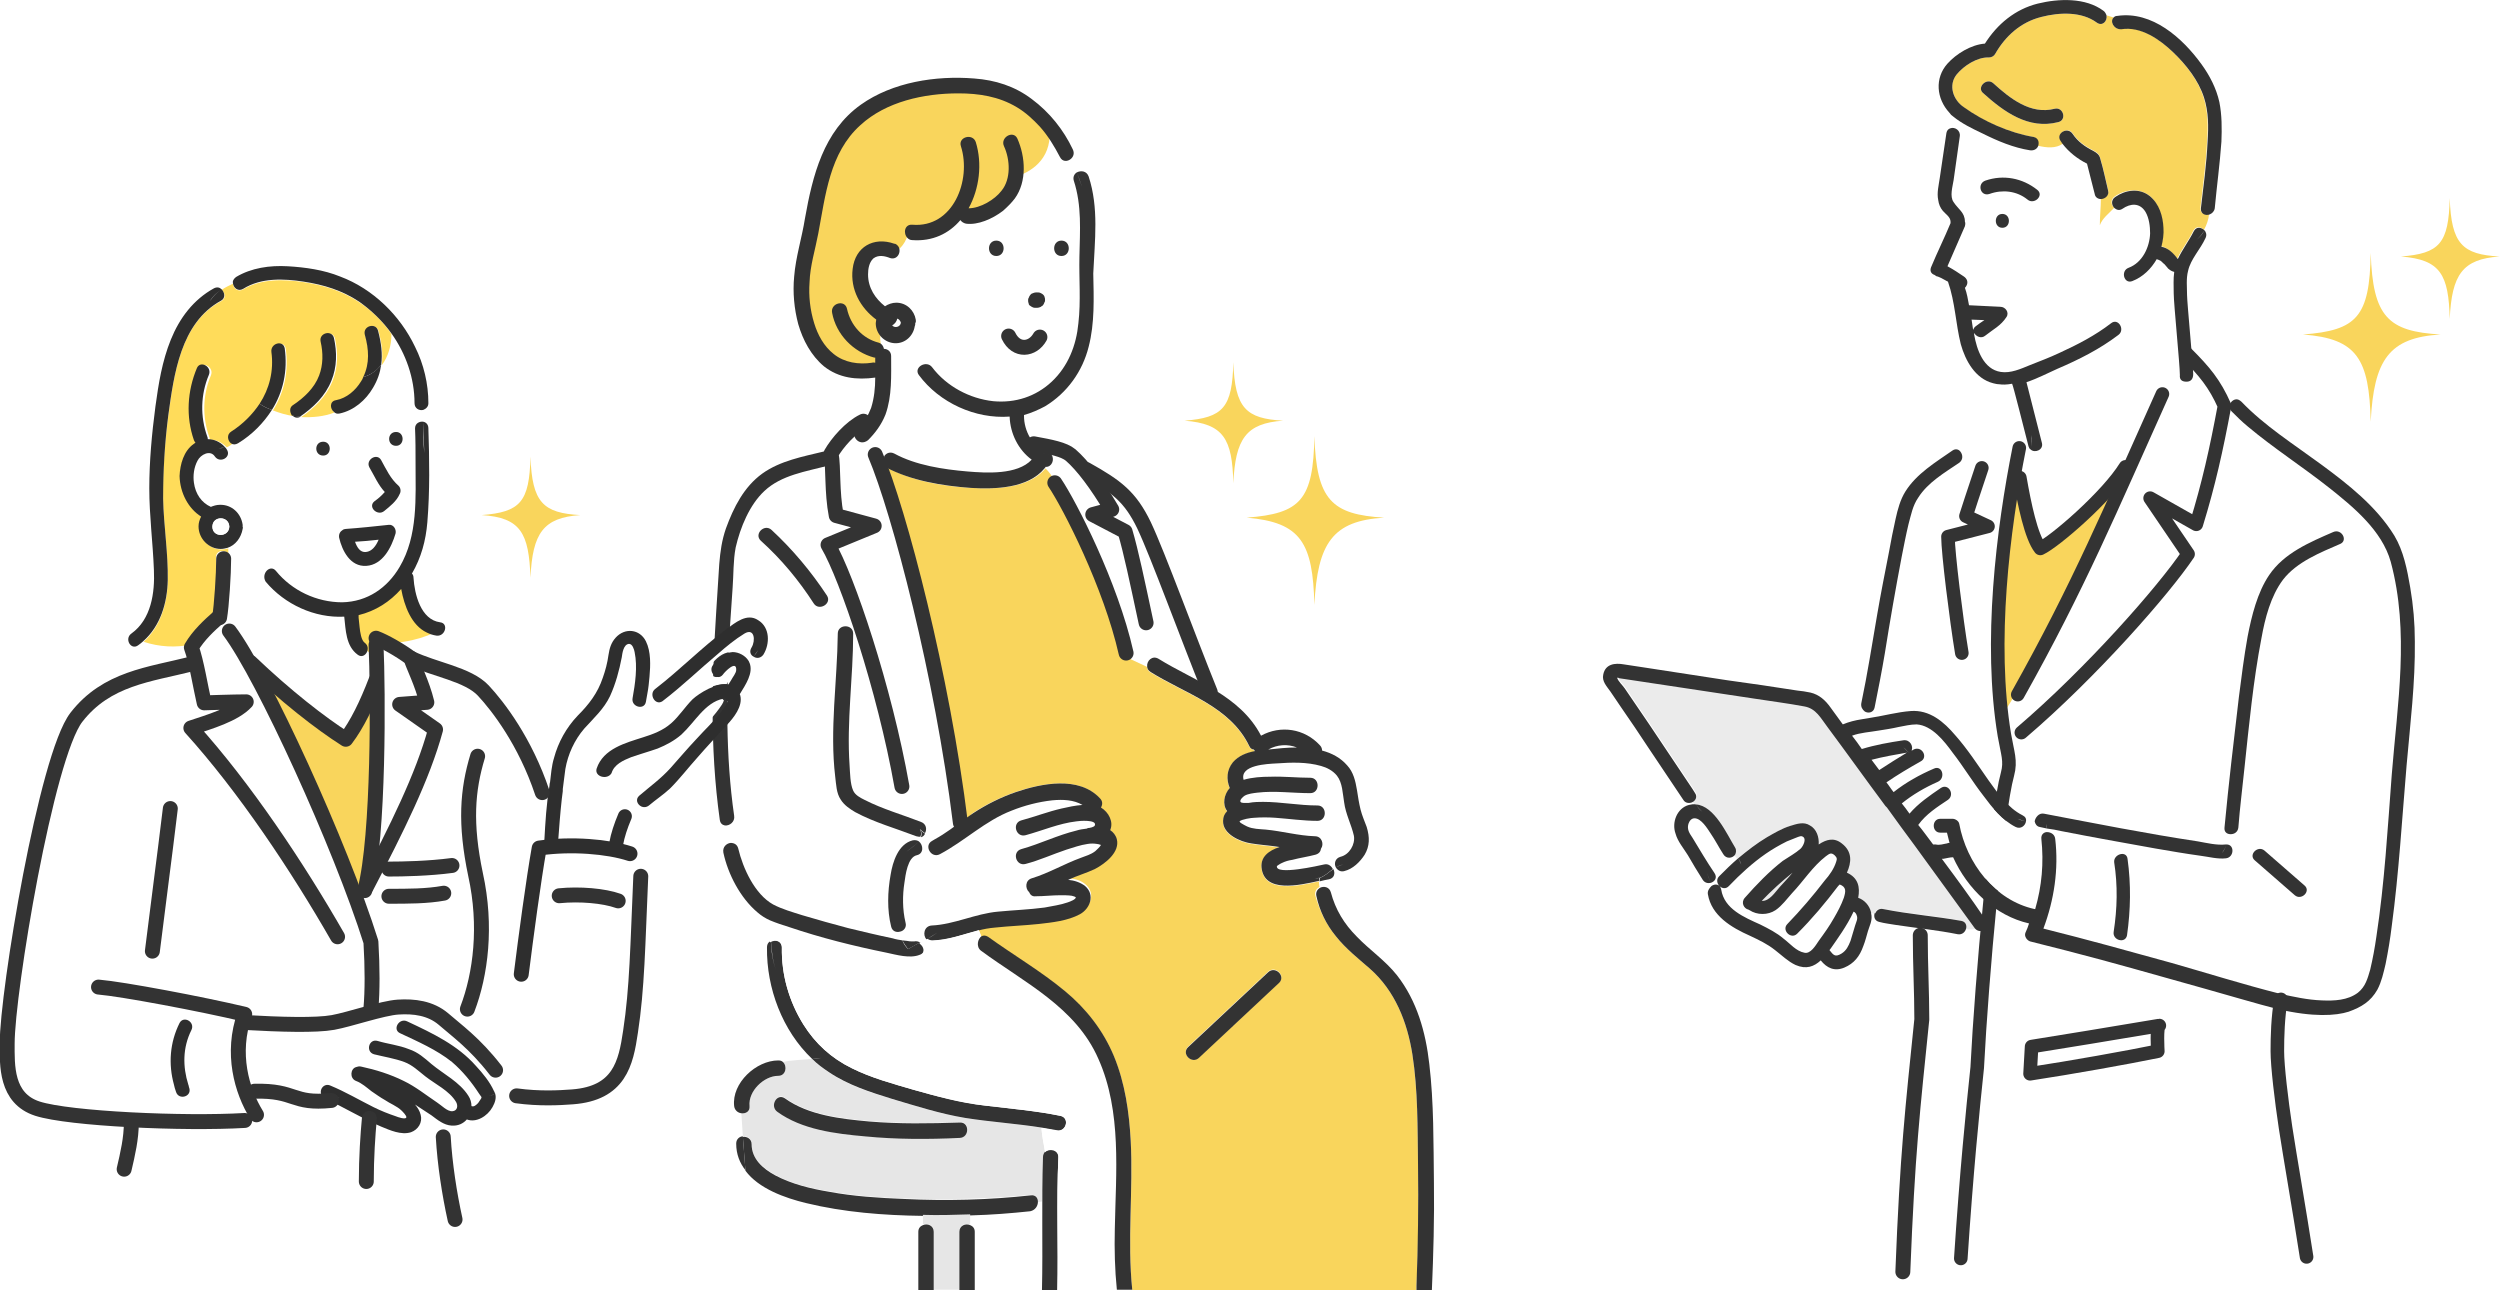 <?xml version="1.0" encoding="utf-8"?>
<!-- Generator: Adobe Illustrator 27.0.0, SVG Export Plug-In . SVG Version: 6.00 Build 0)  -->
<svg version="1.1" id="b" xmlns="http://www.w3.org/2000/svg" xmlns:xlink="http://www.w3.org/1999/xlink" x="0px" y="0px"
	 viewBox="0 0 487.3 251.5" style="enable-background:new 0 0 487.3 251.5;" xml:space="preserve">
<style type="text/css">
	.st0{fill:none;}
	.st1{fill:#FFFFFF;}
	.st2{fill:#FFDC5A;}
	.st3{fill:#F9D55C;}
	.st4{fill:#E6E6E6;}
	.st5{fill:#333333;}
	.st6{fill:none;stroke:#333333;stroke-width:2.91;stroke-linecap:round;stroke-linejoin:round;stroke-miterlimit:10;}
	.st7{fill:none;stroke:#333333;stroke-width:2.646;stroke-linecap:round;stroke-linejoin:round;stroke-miterlimit:10;}
	.st8{fill:#EBEBEB;}
	.st9{fill:url(#SVGID_1_);}
	.st10{fill:#2E2E2E;}
	.st11{fill:none;stroke:#2E2E2E;stroke-width:2.91;stroke-linecap:round;stroke-linejoin:round;stroke-miterlimit:10;}
	.st12{fill:none;stroke:#2E2E2E;stroke-width:2.728;stroke-linecap:round;stroke-linejoin:round;stroke-miterlimit:10;}
</style>
<pattern  x="-94.4" y="261.1" width="12.5" height="12.5" patternUnits="userSpaceOnUse" id="新規パターン1_6" viewBox="0 -12.5 12.5 12.5" style="overflow:visible;">
	<g>
		<rect y="-12.5" class="st0" width="12.5" height="12.5"/>
		<rect x="0" y="-12.5" class="st1" width="12.5" height="12.5"/>
		<circle class="st2" cx="6.3" cy="-6.3" r="2.4"/>
	</g>
</pattern>
<g>
	<g>
		<path class="st1" d="M177.2,184.9c-5.1,0.2-23.9-5.2-27.5-7.6s-6.8-7.9-7.9-15s-1.6-26.7-1.4-35.4s0-22.1,4.6-28.6
			c4.6-6.5,10-7.5,16.5-8.8c1.8-3.9,4.1-6.4,6-6.9c8.5,3,28.5,3.7,32.4,3.8s8.1,0,11.5,5.4c6.4,2.6,8.9,5.4,10,8
			c3.8,8.4,9.1,21.1,14.2,35.6c0,0,0.9,11.9-6.2,22.8S196.2,184.1,177.2,184.9z"/>
		<path class="st3" d="M183.1,135.1c1.9,9.5,3.5,18.6,4.3,26.8c1.8,0.7,0.7-2.4,2.2-3.4c2.6-1.7,5.4-3.1,8.3-4.1
			c5-1.7,12.4-3.2,16.4,1.2c0.5,0.6,0.5,1.3,0.2,1.8c1.5,0.9,2.5,2.8,1.8,4.4c0.6,0.4,1.1,0.9,1.3,1.8c0.6,2.4-2.2,4.6-4.1,5.5
			c-1.7,0.8-3.5,1.3-5.2,2.1c1.3,0.1,2.4,0.4,3.3,1.2c2,1.7,1,4.3-1,5.5c-2.4,1.3-5.4,1.6-8,1.9c-2.8,0.3-5.7,0.4-8.5,0.7
			c-1.2,0.1-2.3,0.4-3.4,0.6c0.2,0.5,0.4,1,0.6,1.5c0.4-0.2,0.8-0.2,1.3,0.1c4.9,3.6,10.3,6.7,15,10.6c4.1,3.4,7.4,7.6,9.5,12.6
			c2.2,5.3,3,10.9,3.3,16.6c0.5,9.6-0.7,19.4,0.3,29h55.4c0-0.3,0-0.6,0-0.9c0.4-7.9,0.4-15.8,0.3-23.6c-0.1-7.1,0-14.5-1.1-21.5
			c-1-6.3-3.4-12.4-8.3-16.7c-2.3-2-4.7-3.9-6.6-6.3c-1.9-2.3-3.2-5-4-7.9c-0.2-0.8,0.2-1.4,0.8-1.7c-0.1-0.4-0.1-0.7-0.1-1.1
			c-4,0.9-10.7,2.4-11.2-2.6c-0.2-2.1,1.4-3.3,3.5-4c-1.8-0.3-3.7-0.4-5.5-0.7c-2.1-0.3-5.6-1.8-5.5-4.4c0-0.8,0.3-1.4,0.8-1.9
			c-1-1.4-0.6-3.3,0.5-4.5c-0.7-1.7-0.6-3.5,0.6-5c1.1-1.4,2.6-1.9,4.3-2.2c-0.1-0.1-0.2-0.2-0.2-0.3c-0.4-0.1-0.7-0.3-0.9-0.7
			c-3.7-7.7-12.4-10.2-19.2-14.4c-0.5-0.3-0.7-0.7-0.7-1.1c-1.1-0.5-2.1-1-3.2-1.5c-4.5-10.7-9.4-21.6-13.6-32.3
			c-0.8-1.8-1.6-3.5-3-4.9c-3.2,3.9-9.8,4.1-14.4,3.8c-5.5-0.3-11.6-1.3-16.5-4c-0.8-0.4-0.9-1.1-0.6-1.8c-0.3,0.2-0.6,0.3-0.9,0.3
			c2.4,4.8,3.6,11.5,5.2,16.6C179.6,115.8,181.2,125.3,183.1,135.1z M231.6,204c5.2-4.9,10.4-9.7,15.6-14.6c1.4-1.3,3.5,0.8,2.1,2.1
			c-5.2,4.9-10.4,9.7-15.6,14.6C232.3,207.5,230.2,205.4,231.6,204z"/>
		<path class="st1" d="M210.5,50.1c0.1-5.1,0.5-9.9-1.1-14.8c-0.2-0.7,0.1-1.3,0.6-1.6c-0.4-0.9-0.8-1.8-1.3-2.7
			c-0.7,0.5-1.7,0.6-2.1-0.4c-1-2.1-2.3-4.1-3.9-5.9c1.1,4.8,0.1,10.2-3.3,14.2c-1,1.2-2.4,2-3.9,2.2c-2.1,1.6-4.9,2.8-7.2,2.5
			c-0.5-0.1-0.9-0.3-1.1-0.7c-2.2,2.6-5.4,4.3-9.4,3.9c-0.4,0-0.7-0.2-0.9-0.4c-0.7,0.4-1.3,0.9-1.9,1.4c1,1,0.2,3.1-1.4,2.5
			c-1.1-0.4-2.4-0.7-3.3,0.1c-0.9,0.7-1,2-1,3.1c0,2.6,1.4,4.7,3.3,6.2c0.6-0.4,1.4-0.7,2.2-0.7c2,0,3.5,1.5,3.8,3.3
			c0.1,0.2,0.1,0.3,0.1,0.6c0,0.2,0,0.4-0.1,0.6c-0.3,1.9-1.9,3.4-3.9,3.3c-2-0.1-3.8-1.8-3.7-3.9c0-0.2,0-0.5,0.1-0.7
			c-3.1-2.3-5.1-5.9-4.6-9.9c0.5-4.3,4.1-6.3,8.1-4.9c0.2,0.1,0.4,0.2,0.6,0.3c0.7-0.5,1.3-1,1.9-1.4c-0.9-0.9-0.6-2.7,0.9-2.6
			c8,0.6,11.6-8.7,9.5-15.3c-0.6-1.8,2.3-2.6,2.9-0.8c1.3,4.1,0.7,9.1-1.4,12.9c2.3,0,5.1-1.7,6.4-3.4c1.9-2.3,1.6-6.1,0.5-8.7
			c-0.8-1.7,1.8-3.3,2.6-1.5c1.6,3.6,1.9,8.4-0.5,11.7c-0.6,0.8-1.4,1.6-2.3,2.3c1.5-0.2,2.9-1,3.9-2.2c3.5-4,4.5-9.4,3.3-14.2
			c-1.3-1.5-2.8-2.8-4.5-3.8c-3.5-2.2-7.4-2.7-11.4-2.7c-6.7,0-14.1,1.6-19.1,6.2c-5.9,5.4-6.8,13.7-8.2,21.1
			c-0.6,3.2-1.6,6.3-1.7,9.5c-0.1,2.7,0.1,5.4,0.9,8c0.7,2.3,1.9,4.5,3.8,6c2.1,1.7,4.9,2.1,7.5,1.7c0.2,0,0.4,0,0.6,0
			c0-0.3,0-0.6,0-1c-0.1,0-0.2,0-0.2,0c-4.1-1.1-7.4-4.5-8.2-8.7c-0.4-1.9,2.5-2.7,2.9-0.8c0.6,3.2,3,5.8,6.2,6.6
			c0.7,0.2,1,0.7,1,1.2c0.7,0,1.4,0.5,1.4,1.4c0,3.7,0.2,7.8-1.1,11.4c-0.7,2-1.9,3.6-3.4,5c0.7,1.3,1.9,2.4,3.3,3.2
			c0.4-0.6,1.2-1,2-0.6c4.2,2.3,9.6,3.1,14.3,3.5c3.6,0.3,9.7,0.7,12.5-2.3c-2.7-1.8-4.2-5.1-4.3-8.4c-6.7,0.6-13.7-2.7-17.7-8.1
			c-1.1-1.5,1.4-3,2.6-1.5c2.7,3.7,7.3,6.1,11.9,6.6c4.3,0.4,8.3-0.9,11.4-3.8c3.2-3,4.8-7.1,5.2-11.4
			C210.8,58.7,210.4,54.4,210.5,50.1z M194.2,49.9c-1.9,0-1.9-3,0-3C196.1,46.9,196.1,49.9,194.2,49.9z M206.9,49.9
			c-1.9,0-1.9-3,0-3C208.9,46.9,208.9,49.9,206.9,49.9z"/>
		<path class="st3" d="M204.5,24.6c0.8,5.8-2.9,8.7-6.4,9.8c-0.8,6.4-8.8,9.6-11.4,7c-1.8,3.8-5.9,4.5-9.8,4.1
			c0.1,1-1.5,3.9-3.5,3.7c-4.4-0.6-5.9,1.4-5.3,5c0.6,3.8,2,6.1,5.2,7.8c-2.4,2-2.1,5.9-0.3,7.6c0,1.5-1.2,2.7-3,2.7
			c-4,0.2-7.9-0.9-10.4-4.4c-2.4-3.5-3.7-9.5-2.6-16.9s2.3-16.9,6.7-23.8c4.4-6.9,12.4-10.2,20-10.5
			C191.2,16.3,199.6,18.3,204.5,24.6z"/>
		<path class="st1" d="M173.9,63.4c0.4,0.6,1.6,0.4,1.6-0.5c0-0.5-0.3-0.7-0.7-0.8C174.8,62.6,174.5,63.1,173.9,63.4z"/>
		<path class="st3" d="M178,183.6C178,183.6,178,183.5,178,183.6C178,183.5,178,183.6,178,183.6z"/>
		<path class="st1" d="M252.8,145.7c-1.8-0.8-3.8-0.6-5.6,0.4C249,145.9,250.9,145.7,252.8,145.7z"/>
		<path class="st3" d="M177.8,183.6c0,0,0.1,0,0.1-0.1C177.9,183.6,177.9,183.6,177.8,183.6z"/>
		<path class="st4" d="M203.3,225.5c0-0.4,0.2-0.7,0.4-1c-0.3-1.6-0.6-3.1-0.7-4.7c-5-0.8-10-1.1-15-1.9c-4.8-0.8-9.5-2.3-14.2-3.7
			c-4.3-1.3-8.6-2.7-12.3-5.2c-1.2-0.8-2.3-1.7-3.3-2.6c-1.8,0.2-3.8,0.2-5.6,0.6c0.9,0.8,0.6,2.7-0.9,2.7c-2.8,0-5.9,3-5.6,5.9
			c0.1,1.1-0.8,1.5-1.6,1.4l0.3,4.5c0.8-0.1,1.7,0.4,1.7,1.4c0,2.9,2.2,4.8,4.6,6.1c3.2,1.8,6.9,2.6,10.5,3.2
			c4.8,0.9,9.7,1.2,14.6,1.4c8.2,0.3,16.5,0.1,24.7-0.7c1-0.1,1.4,0.6,1.4,1.4l0.8-0.1C203.2,231.3,203.2,228.4,203.3,225.5z
			 M187.1,221.7c-6.2,0.3-12.4,0.3-18.5-0.3c-5.7-0.5-12.3-1.3-17.1-4.8c-1.5-1.1,0-3.7,1.5-2.6c4.6,3.3,10.9,4,16.4,4.5
			c5.9,0.5,11.8,0.5,17.7,0.2C189.1,218.7,189,221.6,187.1,221.7z"/>
		<path class="st1" d="M261.1,167.1c1.7-0.4,3-2.4,2.6-4.1c-0.5-2.2-1.5-4.2-1.9-6.5c-0.3-1.7-0.3-3.8-1.4-5.2
			c-0.8-1-1.9-1.5-3.1-1.9c-2.8-0.8-5.8-0.8-8.6-0.5c-1.8,0.2-7.3,0.3-6.5,3.2c1.6-0.5,3.5-0.5,5.1-0.6c2.6,0,5.2,0.2,7.9,0.2
			c1.9,0,1.9,3,0,3c-3.4,0-6.9-0.5-10.3-0.1c-0.8,0.1-1.8,0.2-2.5,0.6c-0.3,0.2-1,0.8-0.8,1.2c0.2,0.3,1.1,0.2,1.4,0.2
			c0.1,0,0.1,0,0.2,0c1-0.2,2-0.2,2.8-0.2c3.6,0,7.1,0.7,10.6,0.7c1.9,0,1.9,3,0,3c-2.7,0-5.5-0.4-8.2-0.6c-1.3-0.1-2.7-0.2-4.1,0
			c-0.6,0.1-2.5,0.3-2.9,0.7c0.1,0.1,0.3,0.3,0.4,0.4c0.3,0.3,0.7,0.5,1.1,0.6c1.2,0.5,2.4,0.4,3.6,0.6c3.2,0.4,6.3,1.2,9.6,1.3
			c1.4,0.1,1.8,1.6,1.2,2.4c-0.1,0.5-0.4,1-1.1,1.2c-1.5,0.4-3,0.6-4.5,1c-0.7,0.2-1.4,0.3-2,0.6c-0.3,0.1-1,0.6-1,0.6
			c-0.4,1.9,8.3-0.2,9.2-0.3c0.8-0.1,1.4,0.3,1.7,0.9c0.1-0.1,0.3-0.2,0.4-0.3C259.8,168.4,260,167.3,261.1,167.1z"/>
		<path class="st1" d="M181.8,180.1c4.4-0.2,8.5-2.3,12.9-2.7c3-0.3,6.1-0.4,9.1-0.8c1.5-0.2,3-0.5,4.5-1c0.6-0.2,1.6-0.6,1.6-1
			c-0.3-0.1-0.5-0.2-0.8-0.3c-0.7-0.2-1.5-0.1-2.2-0.1c-1.6,0-3.2,0.2-4.8,0.2c-0.7,0-1.1-0.4-1.3-0.8c-0.8-0.7-0.8-2.3,0.5-2.7
			c3.3-1.1,6.3-2.8,9.6-4c1-0.4,1.9-0.6,2.8-1.3c0.3-0.2,1-0.8,1.1-1.2c-0.2-0.1-0.6-0.1-0.8-0.2c-0.6-0.1-1.2,0-1.8,0
			c-1.4,0.2-2.8,0.6-4.1,1.1c-2.7,0.9-5.3,2.1-8,2.8c-1.9,0.5-2.6-2.4-0.8-2.9c3.6-1,7-2.7,10.7-3.6c0.6-0.1,1.3-0.3,2.1-0.4
			c0.1,0,0.1,0,0.2-0.1c0.3-0.1,1.2-0.2,1.3-0.5c0.5-1.2-3.1-0.9-3.6-0.8c-3.4,0.5-6.6,1.9-9.9,2.7c-1.9,0.5-2.6-2.4-0.8-2.9
			c2.6-0.7,5.1-1.7,7.8-2.3c1.2-0.3,2.7-0.6,4.1-0.7c-1.7-1-3.8-1.1-5.9-0.9c-2.7,0.2-5.4,1-7.9,2c-5.2,2.1-9.1,5.9-14,8.5
			c-1.7,0.9-3.2-1.7-1.5-2.6c0.2-0.1,0.3-0.2,0.5-0.3c-0.7-0.3-1.3-0.6-1.9-1.1c-0.2,0.4-0.5,0.6-0.8,0.7c-0.1,0.3-0.3,0.6-0.5,0.8
			c0.9,0.6,1,2.4-0.4,2.7c-1.7,0.4-2.2,4-2.4,5.3c-0.4,2.6-0.4,5.3,0.2,7.8c0.2,1-0.4,1.7-1.2,1.8c0.1,0.6,0.3,1.1,0.5,1.6
			c0.3,0.1,0.7,0.1,0.9,0.1c0.4,0,0.7,0.1,1.1,0.1c0.2,0,0.3,0,0.3,0c0.4-0.1,0.8,0,1.1,0.2c0.5-0.3,1.1-0.6,1.6-0.9
			C180,182.1,180.3,180.2,181.8,180.1z"/>
		<path class="st5" d="M169.2,85.8c1.4-1.4,2.6-3,3.4-5c1.3-3.6,1.1-7.6,1.1-11.4c0-0.9-0.7-1.4-1.4-1.4c-0.1-0.5-0.4-1-1-1.2
			c-3.2-0.8-5.5-3.4-6.2-6.6c-0.4-1.9-3.3-1.1-2.9,0.8c0.8,4.2,4.1,7.6,8.2,8.7c0.1,0,0.2,0,0.2,0c0,0.3,0,0.6,0,1
			c-0.2,0-0.4-0.1-0.6,0c-2.6,0.4-5.4,0-7.5-1.7c-1.9-1.5-3.1-3.7-3.8-6c-0.8-2.6-1.1-5.3-0.9-8c0.1-3.2,1.1-6.3,1.7-9.5
			c1.4-7.4,2.2-15.7,8.2-21.1c5-4.6,12.4-6.2,19.1-6.2c4,0,7.9,0.6,11.4,2.7c1.7,1,3.2,2.4,4.5,3.8c-0.2-1-0.5-1.9-0.9-2.8
			c0.4,0.9,0.7,1.8,0.9,2.8c1.6,1.8,2.8,3.8,3.9,5.9c0.5,1,1.5,0.9,2.1,0.4c-0.5-0.9-1-1.7-1.6-2.5c0.6,0.8,1.1,1.6,1.6,2.5
			c0.5-0.4,0.8-1.1,0.4-1.9c-1.8-3.8-4.5-7.2-8-9.8c-3.3-2.5-7.1-3.7-11.2-4c-7.5-0.6-15.9,0.7-22.1,5.1
			c-7.3,5.2-9.4,13.8-10.9,22.2c-0.6,3.8-1.8,7.5-2.1,11.3c-0.3,3.1,0,6.3,0.8,9.3c0.9,3.1,2.5,6.1,5,8.2c2.9,2.3,6.4,2.7,10,2.2
			c0,2-0.2,4-0.8,5.9c-0.5,1.3-1.4,3.1-2.9,4.2C165.7,84.8,167.4,87.2,169.2,85.8z"/>
		<path class="st5" d="M206.9,49.9c1.9,0,1.9-3,0-3C205,46.9,205,49.9,206.9,49.9z"/>
		<path class="st5" d="M194.2,49.9c1.9,0,1.9-3,0-3C192.3,46.9,192.3,49.9,194.2,49.9z"/>
		<path class="st5" d="M162,88.4c-1.3,0.7-2.7,1.4-3.8,2.3C159.3,89.8,160.7,89.1,162,88.4c-0.3-0.4-0.8-0.6-1.4-0.4
			c-4.1,1-8.5,1.8-12,4.3c-3.6,2.6-5.6,6.6-7.1,10.7c-0.8,2.3-1.1,4.5-1.3,6.9c-0.2,3.1-0.4,6.3-0.6,9.4c-0.4,6.3-0.7,12.7-0.7,19
			c0,7.2,0.4,14.4,1.4,21.5c0.1,0.7,0.5,1,1,1.1c-0.4-1.5-0.6-3.1-0.4-4.8c-0.2,1.7,0,3.3,0.4,4.8c0.9,0.1,2-0.7,1.8-1.9
			c-1.7-11.8-1.5-23.8-0.9-35.6c0.2-2.9,0.4-5.9,0.6-8.8c0.2-2.6,0.1-5.3,0.6-7.9c0.9-3.9,2.7-8.3,5.6-11c3.3-3.1,8.1-3.8,12.3-4.9
			C162.6,90.6,162.7,89.2,162,88.4z"/>
		<path class="st5" d="M179.5,163.2c0.4-0.1,0.7-0.4,0.8-0.7c-0.3-0.2-0.7-0.5-1-0.8C179.7,162.2,179.7,162.7,179.5,163.2z"/>
		<path class="st5" d="M179.5,160.2c-3.6-1.4-7.5-2.5-11-4.3c-0.8-0.4-1.8-0.9-2.2-1.8c-0.6-1.3-0.6-3.5-0.7-4.9
			c-0.6-8.6,0.7-17.1,0.7-25.7c0-1.9-3-1.9-3,0c-0.1,9.3-1.6,18.7-0.5,27.9c0.2,1.5,0.2,3.2,1.1,4.5c0.7,1.1,1.8,1.8,2.8,2.4
			c3.7,2,8,3.2,11.9,4.7c0.3,0.1,0.6,0.1,0.8,0.1c0.2-0.5,0.2-0.9-0.1-1.5c-0.3-0.3-0.6-0.5-0.9-0.8c0.3,0.3,0.6,0.5,0.9,0.8
			c-0.1-0.2-0.2-0.3-0.4-0.5c0.1,0.2,0.3,0.3,0.4,0.5c0.3,0.3,0.6,0.5,1,0.8C180.7,161.7,180.6,160.6,179.5,160.2z"/>
		<path class="st5" d="M176.5,179.8c-0.6-2.5-0.6-5.3-0.2-7.8c0.2-1.4,0.6-4.9,2.4-5.3c1.4-0.3,1.3-2,0.4-2.7
			c-0.6,0.7-1.6,1.4-2.4,2c0.7-0.6,1.7-1.2,2.4-2c-0.3-0.2-0.7-0.3-1.2-0.2c-2.8,0.7-3.9,4.2-4.3,6.7c-0.6,3.3-0.7,6.9,0.1,10.1
			c0.2,0.9,1,1.2,1.7,1c-0.2-0.9-0.2-1.9-0.1-2.9c-0.1,1-0.1,2,0.1,2.9C176.1,181.5,176.8,180.8,176.5,179.8z"/>
		<path class="st5" d="M217.7,163.6c-0.2-0.8-0.7-1.4-1.3-1.8c0.7-1.6-0.3-3.5-1.8-4.4c0.3-0.5,0.4-1.2-0.2-1.8
			c-4.1-4.4-11.4-2.9-16.4-1.2c-2.9,1-5.7,2.4-8.3,4.1c-1.5,1-3,2.1-4.5,3.2c0.3,1,0.6,1.9,1,2.8c-0.4-0.9-0.7-1.9-1-2.8
			c-1,0.7-1.9,1.3-3,1.9c0.8,0.3,1.6,0.4,2.5,0.3c-0.9,0.1-1.7,0-2.5-0.3c-0.2,0.1-0.3,0.2-0.5,0.3c-1.7,0.9-0.2,3.5,1.5,2.6
			c4.9-2.6,8.8-6.5,14-8.5c2.5-1,5.2-1.7,7.9-2c2.1-0.2,4.2-0.1,5.9,0.9c-1.4,0.1-2.8,0.4-4.1,0.7c-2.6,0.6-5.2,1.6-7.8,2.3
			c-1.9,0.5-1.1,3.4,0.8,2.9c3.3-0.9,6.5-2.3,9.9-2.7c0.5-0.1,4.1-0.4,3.6,0.8c-0.1,0.3-1,0.5-1.3,0.5c-0.1,0-0.1,0-0.2,0.1
			c-0.8,0.1-1.5,0.2-2.1,0.4c-3.7,0.9-7.1,2.6-10.7,3.6c-1.9,0.5-1.1,3.4,0.8,2.9c2.7-0.7,5.3-1.9,8-2.8c1.3-0.4,2.7-0.9,4.1-1.1
			c0.6-0.1,1.2-0.1,1.8,0c0.2,0,0.5,0.1,0.8,0.2c-0.2,0.4-0.9,1-1.1,1.2c-0.9,0.7-1.8,0.9-2.8,1.3c-3.3,1.2-6.3,3-9.6,4
			c-1.3,0.4-1.3,2-0.5,2.7c0.2,0.5,0.6,0.9,1.3,0.8c1.6,0,3.2-0.2,4.8-0.2c0.7,0,1.5,0,2.2,0.1c0.3,0.1,0.5,0.1,0.8,0.3
			c0,0.4-1,0.8-1.6,1c-1.4,0.5-3,0.7-4.5,1c-3,0.4-6,0.5-9.1,0.8c-4.4,0.4-8.5,2.5-12.9,2.7c-1.5,0.1-1.8,1.9-1,2.7
			c0.7-0.4,1.4-0.9,2.1-1.3c-0.7,0.5-1.4,0.9-2.1,1.3c0.2,0.2,0.6,0.3,1,0.3c3.1-0.1,6-1.2,9-2c-0.2-0.6-0.5-1.2-0.8-1.7
			c0.3,0.5,0.5,1.1,0.8,1.7c1.1-0.3,2.2-0.5,3.4-0.6c2.8-0.3,5.7-0.4,8.5-0.7c2.6-0.3,5.6-0.6,8-1.9c2-1.1,3-3.8,1-5.5
			c-0.9-0.7-2.1-1.1-3.3-1.2c1.7-0.8,3.5-1.3,5.2-2.1C215.5,168.3,218.3,166.1,217.7,163.6z"/>
		<path class="st5" d="M179.3,183.7c-0.3-0.2-0.7-0.3-1.1-0.2c0,0-0.1,0-0.3,0c-0.4,0-0.7,0-1.1-0.1c-0.3,0-0.6-0.1-0.9-0.1
			c0.3,0.6,0.7,1.2,1.1,1.7C177.7,184.6,178.5,184.2,179.3,183.7z M178,183.5C178,183.5,178,183.6,178,183.5
			C178,183.6,178,183.5,178,183.5z M177.9,183.6c0,0-0.1,0-0.1,0.1C177.8,183.6,177.9,183.6,177.9,183.6z"/>
		<path class="st5" d="M179.3,183.7c-0.8,0.4-1.6,0.9-2.3,1.3c0.1,0.1,0.2,0.2,0.3,0.3c-0.1-0.1-0.2-0.2-0.3-0.3
			c-0.2,0.1-0.4,0.2-0.6,0.3c0.2-0.1,0.4-0.2,0.6-0.3c-0.5-0.5-0.9-1.1-1.1-1.7c-0.6-0.1-1.3-0.2-1.9-0.4c-2.9-0.6-5.8-1.3-8.7-2
			c-3-0.8-5.9-1.6-8.9-2.5c-1.9-0.6-4-1.2-5.7-2.1c-3.6-2-5.9-7.1-6.8-10.9c-0.2-0.8-0.8-1.1-1.5-1.1c0.7,1.9,1.5,3.8,2,5.8
			c-0.5-2-1.3-3.9-2-5.8c-0.8,0.1-1.6,0.8-1.4,1.9c0.9,4.2,3.3,8.8,6.6,11.6c0.8,0.7,1.6,1.2,2.5,1.6c0-0.7,0-1.4-0.1-2.1
			c0.1,0.7,0.1,1.4,0.1,2.1c1.2,0.5,2.4,0.9,3.7,1.3c6.2,2.1,12.6,3.7,19,5c1.9,0.4,4.6,1.2,6.5,0.4
			C180.5,185.7,180.2,184.3,179.3,183.7z"/>
		<path class="st5" d="M169.4,218.6c-5.5-0.5-11.8-1.2-16.4-4.5c-1.6-1.1-3,1.5-1.5,2.6c4.8,3.5,11.4,4.3,17.1,4.8
			c6.1,0.6,12.3,0.6,18.5,0.3c1.9-0.1,1.9-3.1,0-3C181.2,219,175.3,219.1,169.4,218.6z"/>
		<path class="st5" d="M143.5,222.9c0,2.1,0.7,3.8,1.8,5.2l-0.5-6.6C144.2,221.5,143.5,222,143.5,222.9z"/>
		<path class="st5" d="M200.9,233c-8.2,0.9-16.5,1.1-24.7,0.7c-4.9-0.2-9.8-0.5-14.6-1.4c-3.6-0.6-7.3-1.5-10.5-3.2
			c-2.4-1.3-4.6-3.2-4.6-6.1c0-1-0.9-1.5-1.7-1.4l0.5,6.6c2.6,3.5,7.7,5.3,11.8,6.3c7.4,1.8,15.1,2.4,22.8,2.5v-2.3v2.3
			c3.1,0,6.2,0,9.2-0.1v-1.3v1.3c0.1,0,0.2,0,0.3,0c3.8-0.1,7.6-0.4,11.4-0.8C202.8,235.7,202.8,232.7,200.9,233z"/>
		<path class="st5" d="M152.6,207c-1.5,0.3-3,0.9-4,1.9C149.7,207.9,151.1,207.3,152.6,207c-0.2-0.2-0.5-0.3-0.9-0.3
			c-4.3,0-9.1,4.4-8.6,8.9c0.1,0.8,0.7,1.3,1.4,1.4l-0.2-2.4l0.2,2.4c0.8,0.1,1.7-0.3,1.6-1.4c-0.3-2.9,2.8-5.9,5.6-5.9
			C153.2,209.7,153.5,207.8,152.6,207z"/>
		<path class="st5" d="M197.8,38.7c2.4-3.3,2.1-8.1,0.5-11.7c-0.8-1.7-3.4-0.2-2.6,1.5c1.2,2.6,1.4,6.4-0.5,8.7
			c-1.3,1.7-4.1,3.4-6.4,3.4c2.1-3.8,2.7-8.7,1.4-12.9c-0.6-1.8-3.5-1-2.9,0.8c2.1,6.6-1.5,16-9.5,15.3c-1.5-0.1-1.8,1.7-0.9,2.6
			c0.5-0.3,1-0.6,1.6-0.7c-0.6,0.1-1.1,0.4-1.6,0.7c0.2,0.2,0.5,0.4,0.9,0.4c4,0.3,7.2-1.3,9.4-3.9c0.2,0.3,0.6,0.6,1.1,0.7
			c2.3,0.3,5.1-0.9,7.2-2.5c-1.2,0.2-2.4,0-3.6-0.7c1.2,0.7,2.4,0.9,3.6,0.7C196.4,40.3,197.2,39.5,197.8,38.7z"/>
		<path class="st5" d="M206.7,217.5c-4.9-1-9.8-1.4-14.7-2c-4.8-0.6-9.4-1.8-14-3.1c-4.1-1.2-8.2-2.3-12-4.2c-4-2-7.1-4.8-9.4-8.5
			c-2.8-4.5-4.3-9.7-4.2-15c0-1.3-1.3-1.7-2.1-1.3c0.1,2,0.3,3.9,1,5.8c-0.7-1.9-1-3.8-1-5.8c-0.5,0.2-0.8,0.6-0.8,1.3
			c-0.1,7.9,3,16.2,8.8,21.7c0.6-0.1,1.2-0.1,1.8-0.2c-0.6,0.1-1.1,0.2-1.8,0.2c1,1,2.1,1.8,3.3,2.6c3.7,2.5,8.1,3.9,12.3,5.2
			c4.7,1.4,9.4,2.9,14.2,3.7c5,0.8,10,1.1,15,1.9c0-0.5-0.1-0.9-0.1-1.4c0,0.5,0,0.9,0.1,1.4c1,0.2,1.9,0.3,2.9,0.5
			C207.8,220.7,208.6,217.9,206.7,217.5z"/>
		<path class="st5" d="M257.2,171.8c0.7-0.2,1.3-0.3,1.8-0.4c1.1-0.2,1.3-1.2,0.9-2c-0.9,0.6-1.7,1.4-2.6,1.7
			C257.2,171.4,257.2,171.6,257.2,171.8z"/>
		<path class="st5" d="M266.4,161.2c-0.4-1.1-0.9-2.2-1.2-3.4c-0.3-1.2-0.5-2.5-0.7-3.8c-0.3-1.8-0.7-3.5-1.9-4.8
			c-1.3-1.5-3-2.4-4.9-2.9c0-0.3-0.1-0.7-0.4-1c-3-3.3-7.7-4-11.5-1.9c-4.1-7.9-12.9-10.6-20-15c-1.2-0.7-2.3,0.4-2.2,1.5
			c1.2,0.6,2.5,1.2,3.7,1.7c-1.3-0.6-2.5-1.2-3.7-1.7c0,0.4,0.2,0.8,0.7,1.1c6.7,4.2,15.5,6.7,19.2,14.4c0.2,0.5,0.6,0.7,0.9,0.7
			c0.1,0.1,0.1,0.2,0.2,0.3c-1.6,0.3-3.2,0.9-4.3,2.2c-1.2,1.5-1.3,3.3-0.6,5c-1.1,1.2-1.5,3.2-0.5,4.5c-0.5,0.5-0.8,1.1-0.8,1.9
			c-0.1,2.6,3.4,4.1,5.5,4.4c1.8,0.3,3.7,0.4,5.5,0.7c-2.1,0.7-3.7,1.9-3.5,4c0.5,5,7.2,3.5,11.2,2.6c0-0.2,0-0.4,0.1-0.6
			c-0.3,0.1-0.6,0.1-0.9,0.1c0.3,0,0.6-0.1,0.9-0.1c0-0.1,0-0.1,0-0.2c0,0,0,0.1,0,0.2c1-0.3,1.8-1.1,2.6-1.7
			c-0.3-0.6-0.9-1.1-1.7-0.9c-0.9,0.2-9.6,2.2-9.2,0.3c0,0,0.7-0.5,1-0.6c0.6-0.3,1.3-0.5,2-0.6c1.5-0.4,3-0.6,4.5-1
			c0.7-0.2,1-0.6,1.1-1.2c0.6-0.8,0.2-2.4-1.2-2.4c-3.2-0.1-6.4-1-9.6-1.3c-1.2-0.1-2.5-0.1-3.6-0.6c-0.4-0.2-0.8-0.4-1.1-0.6
			c-0.2-0.1-0.3-0.2-0.4-0.4c0.4-0.4,2.3-0.7,2.9-0.7c1.3-0.1,2.7-0.1,4.1,0c2.7,0.2,5.5,0.6,8.2,0.6c1.9,0,1.9-3,0-3
			c-3.6,0-7.1-0.7-10.6-0.7c-0.7,0-1.8,0-2.8,0.2c-0.1,0-0.1,0-0.2,0c-0.3,0-1.2,0.1-1.4-0.2c-0.2-0.4,0.5-1,0.8-1.2
			c0.7-0.4,1.7-0.5,2.5-0.6c3.4-0.4,6.9,0.1,10.3,0.1c1.9,0,1.9-3,0-3c-2.6,0-5.2-0.3-7.9-0.2c-1.5,0-3.4,0.1-5.1,0.6
			c-0.8-2.9,4.6-3.1,6.5-3.2c2.8-0.2,5.8-0.3,8.6,0.5c1.1,0.3,2.3,0.9,3.1,1.9c1.1,1.4,1.1,3.5,1.4,5.2c0.3,2.3,1.4,4.3,1.9,6.5
			c0.3,1.7-0.9,3.7-2.6,4.1c-1.1,0.3-1.3,1.4-0.9,2.1c0.4-0.3,0.9-0.5,1.5-0.6c-0.5,0.1-1,0.3-1.5,0.6c0.3,0.5,0.9,0.9,1.6,0.7
			c1.7-0.4,3.1-1.8,4-3.2C267,164.9,267,163.2,266.4,161.2z M247.2,146.1c1.8-1,3.8-1.1,5.6-0.4C250.9,145.7,249,145.9,247.2,146.1z
			"/>
		<path class="st5" d="M150.4,103.3c-1.4-1.3-3.5,0.8-2.1,2.1c4,3.6,7.4,7.7,10.3,12.2c1,1.6,3.6,0.1,2.6-1.5
			C158.1,111.4,154.5,107.1,150.4,103.3z"/>
		<path class="st5" d="M233.7,206.2c5.2-4.9,10.4-9.7,15.6-14.6c1.4-1.3-0.7-3.4-2.1-2.1c-5.2,4.9-10.4,9.7-15.6,14.6
			C230.2,205.4,232.3,207.5,233.7,206.2z"/>
		<path class="st5" d="M172.5,89c-0.1,0.1-0.1,0.2-0.1,0.3c0.1-0.1,0.2-0.1,0.3-0.2C172.6,89,172.6,89,172.5,89z"/>
		<path class="st5" d="M212.2,34.4c-0.4-1.1-1.5-1.2-2.3-0.8c0.4,1,0.7,1.9,1,2.8c-0.3-0.9-0.7-1.9-1-2.8c-0.5,0.3-0.8,0.9-0.6,1.6
			c1.6,4.9,1.2,9.8,1.1,14.8c-0.1,4.3,0.3,8.7-0.2,13c-0.4,4.3-2,8.4-5.2,11.4c-3.1,2.9-7.1,4.2-11.4,3.8c-4.6-0.5-9.1-2.9-11.9-6.6
			c-1.1-1.5-3.7,0-2.6,1.5c4,5.4,11,8.6,17.7,8.1c0.1,3.3,1.7,6.5,4.3,8.4c-2.8,3-8.9,2.6-12.5,2.3c-4.7-0.4-10.1-1.2-14.3-3.5
			c-0.8-0.4-1.6-0.1-2,0.6c0,0,0.1,0,0.1,0.1c0,0,0.1-0.1,0.1-0.1c0,0-0.1,0.1-0.1,0.1c1.1,0.6,2.3,1,3.4,1.1
			c-1.1-0.1-2.3-0.5-3.4-1.1c-0.1,0.1-0.2,0.1-0.3,0.2c-0.3,0.6-0.1,1.4,0.6,1.8c4.9,2.6,11,3.6,16.5,4c4.7,0.3,11.2,0.1,14.4-3.8
			c-0.4-0.4-0.8-0.7-1.3-1c0.5,0.3,0.9,0.6,1.3,1c0.1-0.1,0.2-0.2,0.2-0.3c1.2,0.1,1.8-1.4,1.2-2.3c-0.8-0.2-1.6-0.4-2.4-0.5
			c0.8,0.1,1.6,0.3,2.4,0.5c-0.2-0.3-0.4-0.5-0.8-0.6c-3-0.9-4.6-4.2-4.6-7c0-0.1,0-0.1,0-0.2c1.4-0.4,2.8-1,4.1-1.7
			c4.3-2.6,7.3-6.8,8.5-11.6c1.2-4.6,1-9.5,0.9-14.3C213.4,46.8,214.2,40.5,212.2,34.4z"/>
		<path class="st5" d="M178.5,62.3c-0.3-1.8-1.8-3.3-3.8-3.3c-0.8,0-1.6,0.3-2.2,0.7c-1.9-1.5-3.3-3.6-3.3-6.2c0-1.1,0.2-2.3,1-3.1
			c1-0.8,2.3-0.5,3.3-0.1c1.6,0.5,2.4-1.6,1.4-2.5c-1,0.7-2.1,1.4-3.3,1.5c1.3-0.1,2.3-0.8,3.3-1.5c-0.1-0.1-0.3-0.3-0.6-0.3
			c-4-1.4-7.6,0.6-8.1,4.9c-0.5,4,1.5,7.6,4.6,9.9c0,0.2-0.1,0.4-0.1,0.7c0,2.1,1.7,3.8,3.7,3.9c2,0.1,3.6-1.4,3.9-3.3
			c0.1-0.2,0.1-0.3,0.1-0.6C178.6,62.7,178.5,62.5,178.5,62.3z M173.9,63.4c0.5-0.2,0.9-0.8,1-1.3c0.3,0.1,0.6,0.4,0.7,0.8
			C175.5,63.8,174.3,64,173.9,63.4z"/>
		<path class="st6" d="M168.3,82.1c-2.5,1.2-5.1,4.2-6.3,6.3c0.5,2.8,0.1,7.4,1,12.1l7.4,2l-9,3.7c3.7,6.3,11,27.9,14.4,47.1"/>
		<path class="st6" d="M170.6,88.6c4.7,11.1,13.1,43.2,16.6,71.8"/>
		<path class="st6" d="M211.7,91.5c5.9,3.3,8.6,5.3,11.3,10.9c2.7,5.7,8.6,21.9,12.9,32.5"/>
		<path class="st6" d="M223.4,121.4c-1.8-8.4-2.9-13.7-4.1-17.8l-6.3-3.3l3.7-1c-2.9-4.9-5.7-8.6-8-10.6c-1.3-1.1-3.9-1.6-7.2-2.2"
			/>
		<path class="st6" d="M205.6,94.1c2.9,4.3,10.9,19.9,13.9,33.2"/>
		<path class="st6" d="M202.7,65.7c-1.4,2.5-4.6,2.9-6.1-0.2"/>
		<path class="st5" d="M202.9,59.8c-0.2,0.1-0.5,0.2-0.8,0.2c-0.1,0-0.2,0-0.2,0c-0.2,0-0.4,0-0.6-0.1c-0.2-0.1-0.4-0.2-0.5-0.3
			c-0.2-0.1-0.3-0.3-0.3-0.5c-0.1-0.2-0.1-0.4-0.1-0.6c0-0.1,0-0.3,0.1-0.4c0.1-0.3,0.2-0.5,0.4-0.7c0.1-0.1,0.2-0.2,0.3-0.2
			c0.2-0.1,0.5-0.2,0.8-0.2c0.1,0,0.2,0,0.2,0c0.2,0,0.4,0,0.6,0.1c0.2,0.1,0.4,0.2,0.5,0.3c0.1,0.1,0.3,0.3,0.3,0.5
			c0.1,0.2,0.1,0.4,0.1,0.6c0,0.1,0,0.3-0.1,0.4c-0.1,0.3-0.2,0.5-0.4,0.7C203.1,59.6,203,59.7,202.9,59.8z"/>
		<path class="st3" d="M243,100.9c10.5-0.8,13-3.4,13.2-15.9c0.4,12.5,3.4,15.3,13.6,15.9c-10,0.6-13,4.9-13.6,17
			C255.9,105.8,253.6,101.8,243,100.9z"/>
		<path class="st3" d="M230.9,82c7.5-0.6,9.3-2.5,9.5-11.4c0.3,9,2.5,11,9.7,11.4c-7.2,0.5-9.3,3.5-9.7,12.2
			C240.2,85.5,238.5,82.6,230.9,82z"/>
		<path class="st5" d="M203.1,251.5h3c0.2-8.7-0.2-17.3,0.2-26c0.1-1.5-1.8-1.8-2.6-1c-0.2,0.2-0.4,0.6-0.4,1
			C203,234.1,203.3,242.8,203.1,251.5z"/>
		<path class="st1" d="M152.4,184.7c-0.1,5.3,1.4,10.5,4.2,15c2.4,3.8,5.5,6.6,9.4,8.5c3.8,1.9,7.9,3,12,4.2c4.6,1.3,9.2,2.6,14,3.1
			c4.9,0.6,9.8,1,14.7,2c1.9,0.4,1.1,3.3-0.8,2.9c-1-0.2-1.9-0.4-2.9-0.5c0.1,1.6,0.5,3.1,0.7,4.7c0.8-0.8,2.6-0.5,2.6,1
			c-0.4,8.7,0,17.3-0.2,26h11.6c-0.4-4-0.4-8-0.4-11.9c0.2-11,1.4-22.8-3.2-33.1c-4.5-10.1-14.5-14.9-22.9-21.1
			c-1.1-0.8-0.7-2.3,0.2-2.7c-0.2-0.5-0.4-1-0.6-1.5c-3,0.8-5.9,1.9-9,2c-0.4,0-0.7-0.1-1-0.3c-0.5,0.3-1.1,0.6-1.6,0.9
			c0.9,0.6,1.3,1.9,0,2.5c-1.9,0.8-4.5-0.1-6.5-0.4c-6.4-1.3-12.8-3-19-5c-1.2-0.4-2.5-0.8-3.7-1.3c0,1.3,0,2.7,0.1,4
			C151.2,183,152.4,183.5,152.4,184.7z"/>
		<path class="st4" d="M182,240c0,2.8,0,5.6,0,8.4c0,1,0,2,0,3h5c0-3.8,0-7.6,0-11.4c0-1.2,1.2-1.7,2.1-1.3v-2
			c-3,0.1-6.1,0.2-9.2,0.1v1.8C180.8,238.4,182,238.8,182,240z"/>
		<path class="st5" d="M182,251.5c0-1,0-2,0-3c0-2.8,0-5.6,0-8.4c0-1.2-1.2-1.7-2.1-1.3c-0.5,0.2-0.9,0.6-0.9,1.3
			c0,3.8,0,7.6,0,11.4H182z"/>
		<path class="st5" d="M190,251.5c0-1,0-2,0-3c0-2.8,0-5.6,0-8.4c0-0.7-0.4-1.1-0.9-1.3c-0.9-0.4-2.1,0.1-2.1,1.3
			c0,3.8,0,7.6,0,11.4H190z"/>
		<path class="st5" d="M191.2,185.3c8.4,6.2,18.5,11,22.9,21.1c4.6,10.3,3.4,22.2,3.2,33.1c-0.1,4,0,8,0.4,11.9h3
			c-1-9.6,0.2-19.4-0.3-29c-0.3-5.6-1.1-11.3-3.3-16.6c-2.1-5-5.4-9.2-9.5-12.6c-4.7-3.9-10-7-15-10.6c-0.5-0.3-0.9-0.3-1.3-0.1
			C190.6,183,190.2,184.5,191.2,185.3z"/>
		<path class="st5" d="M260.4,182.5c1.9,2.4,4.3,4.3,6.6,6.3c4.9,4.3,7.3,10.4,8.3,16.7c1.1,7,1,14.4,1.1,21.5
			c0.1,7.9,0,15.8-0.3,23.6c0,0.3,0,0.6,0,0.9h3c0.3-7,0.5-14.1,0.4-21.1c-0.1-7.6,0-15.4-0.9-23c-0.7-6.2-2.4-12.3-6.3-17.3
			c-2.3-2.9-5.3-4.9-7.8-7.5c-2.5-2.5-4.2-5.3-5.1-8.7c-0.3-1-1.3-1.2-2-0.9c-0.6,0.3-1,0.9-0.8,1.7
			C257.2,177.5,258.5,180.2,260.4,182.5z"/>
	</g>
	<g>
		<path class="st1" d="M370.8,248.5c10.8,2.2,56.7,2.2,79.2-2.6c-2.1-11.7-5.6-33.1-5.9-37.9c-0.4-6.4,0.6-12.9,0.6-12.9
			c4.3,1.1,10.1,1.8,12.8,0.8c2.7-1,5.3-2.1,6.4-9.4c1.1-7.2,4.8-42.6,5.2-52.5c0.4-9.9,1.1-21.9-3.5-29.1s-23-20.1-30.8-26
			c-2.1-1.6-3.5-3.6-4.5-5.4s-2.6-3.9-4.8-5.7c0.1-7.6-0.6-15.2-0.6-15.2c-0.8-1.7-3-3.7-5.5-3.9c1.8-5.1,1-12.1-6.9-9.3
			c-1.9-0.5-3.6-1.8-4-5c-0.4-3.2-1.9-4.7-3.9-6.2s-4.1-2.4-6.7-2.8c-2.6-0.4-11.7-5.9-13.9-4.8c-2.2,1.1-2.9,3.2-3.6,6.7
			s-1.6,9.4-1,11.3c0.6,1.9,2.1,2.3,2,4.1c-0.1,1.7-1.6,5.5-3.5,9.6c1.5,0.7,3.6,2.2,3.6,2.2c0.9,5.7,1,9.3,2,12.3s2.3,6,4.6,6.7
			c2.2,0.7,5.2-0.1,5.2-0.1l2.4,10.9c-8.5,2.5-14.7,4.6-18.4,6.9c-3.7,2.3-5.8,5.5-7,12.1c-1.2,6.6-7.3,37.7-7.3,37.7
			s-3.3,10.5,1.7,18.8c5,8.3,9.5,13.4,9.6,19.9s0.3,16.8,0.1,19.5c-0.2,2.7-1.6,15.1-2.5,26.4C371.1,237.1,371.2,241.8,370.8,248.5z
			"/>
		<path class="st3" d="M392.4,92.2c-2,9.5-4.1,36.6-2.3,47.5c6.1-9.3,18.7-32.7,24.7-48c-5.6,6.4-12.4,11.7-17,14.8
			C395,102.6,394.3,96.3,392.4,92.2z"/>
		<path class="st7" d="M444.6,194.8c-0.6,3.5-0.7,7.2-0.7,10.1c0,2.9,0.8,9.6,1.6,14.9c0.9,5.9,2.6,15.5,4.1,25.2"/>
		<path class="st7" d="M393.6,87.3c-3.2,16-5.9,38-2.9,56c0.6,3.5,1.3,5,0.6,7.6c-2.1,7.6-5,39.6-5.9,57.2
			c-0.9,8.5-2.1,20.5-3.2,37.2"/>
		<path class="st2" d="M420.7,50.6C420.7,50.6,420.7,50.6,420.7,50.6C420.7,50.6,420.7,50.6,420.7,50.6z"/>
		<path class="st8" d="M343.4,175.6c1.9-2,3.8-3.8,6-5.5c-0.8,1-1.7,1.9-2.5,2.8C346,174,344.9,175.8,343.4,175.6z"/>
		<path class="st2" d="M420.7,50.6C420.7,50.6,420.7,50.6,420.7,50.6C420.7,50.6,420.7,50.6,420.7,50.6
			C420.7,50.6,420.7,50.6,420.7,50.6C420.7,50.6,420.7,50.6,420.7,50.6z"/>
		<path class="st2" d="M420.7,50.6C420.8,50.6,420.8,50.6,420.7,50.6C420.8,50.7,420.8,50.7,420.7,50.6
			C420.7,50.6,420.7,50.6,420.7,50.6C420.7,50.6,420.7,50.6,420.7,50.6z"/>
		<path class="st1" d="M360.7,183.4c-0.4,1-0.8,1.9-1.8,2.5c-1.1,0.6-1.4,0.3-2.2-0.7c0,0,0,0,0,0c0.1-0.1,0.2-0.3,0.3-0.4
			c1.1-1.6,3.1-4.3,4.4-7.1c0.3,0.1,0.5,0.4,0.6,0.7c0.3,0.7-0.1,1.3-0.3,2C361.2,181.4,361,182.5,360.7,183.4z"/>
		<path class="st1" d="M384.3,62.3c0.8,0,1.7,0.1,2.5,0.1c-0.6,0.4-1.2,0.8-1.7,1.2c-0.3,0.2-0.4,0.5-0.5,0.7
			C384.5,63.6,384.4,62.9,384.3,62.3z"/>
		
			<pattern  id="SVGID_1_" xlink:href="#譁ｰ隕上ヱ繧ｿ繝ｼ繝ｳ1_6" patternTransform="matrix(-0.301 -0.292 -0.301 0.292 -11999.936 -7949.676)">
		</pattern>
		<path class="st9" d="M371.7,146.8c-1.8,1-3.6,2.2-5.4,3.4c-0.5-0.7-1-1.3-1.5-2C367.1,147.5,369.4,147.1,371.7,146.8z"/>
		<path class="st1" d="M335.2,170.9c-1.2,1.2,0.7,3.2,1.9,1.9c2.2-2.3,4.6-4.5,7.2-6.3c1.3-0.9,2.7-1.7,4.1-2.4
			c0.5-0.2,1-0.4,1.5-0.6c0.3-0.1,1.1-0.5,1.4-0.4c1.1,0.3,0.3,1.9-0.2,2.4c-1,0.9-2.3,1.6-3.5,2.4c-2.7,2.1-5.1,4.6-7.4,7.2
			c-0.8,0.9-0.2,2.1,0.7,2.3c0.1,0,0.1,0.1,0.2,0.1c1.5,1,3.6,1,5.1,0c1.3-0.9,2.2-2.2,3.2-3.3c2.2-2.3,4-5.2,6.6-7.2
			c0.7-0.5,1-0.8,1.7-0.2c0.5,0.5,0.5,0.7,0.3,1.3c-0.4,1.3-1.3,2.6-2.2,3.6c-2.3,3-4.7,5.8-7.3,8.5c-1.2,1.2,0.7,3.1,1.9,1.9
			c2.9-2.9,5.5-6,8-9.3c0.1-0.1,0.2-0.2,0.3-0.3c1.3,0.5,1.2,1.3,0.8,2.6c-0.5,1.4-1.2,2.7-1.9,3.9c-0.9,1.6-1.9,3-3,4.5
			c-0.6,0.9-1.6,2.6-2.8,2.3c-1.6-0.3-2.8-1.8-4-2.7c-1.4-1.2-3-2-4.6-2.8c-3.1-1.4-7-3-7.6-6.8c-0.2-1.1-1.2-1.2-1.9-0.7
			c-0.1-0.3-0.2-0.6-0.3-0.9c0.8-0.2,1.4-1.1,0.8-1.9c-1.5-2.3-2.8-4.6-4.3-6.9c-0.5-0.9-1.1-1.6-0.8-2.7c0.2-0.6,0.6-1.1,1.2-1.1
			c1.3,0.1,2.5,2,3.1,2.9c0.9,1.3,1.6,2.7,2.5,4.1c0.6,0.9,1.8,0.7,2.3,0.1c0.3,0.3,0.5,0.6,0.8,0.9
			C337.6,168.5,336.4,169.7,335.2,170.9z"/>
		<path class="st8" d="M315.9,131.8c8.8,1.3,17.7,2.7,26.5,4c3.2,0.5,6.4,0.9,9.6,1.5c2.3,0.4,3.2,2.3,4.5,4
			c3.8,5.1,7.5,10.3,11.3,15.4c0.1,0.1,0.2,0.2,0.3,0.3c1.8,2.5,3.6,5,5.4,7.4c3.9,5.4,7.8,10.7,11.7,16.1c0.1,0.2,0.3,0.3,0.4,0.4
			c-0.7,0.3-1.6,0.3-2.5,0.2c0.2-0.7,0-1.5-0.9-1.6c-5-1-10.2-1.4-15.2-2.3c-0.8-0.2-1.4,0.3-1.6,0.9l-0.9-0.2
			c-0.3-1.3-1.3-2.4-2.5-2.8c0.4-2.1,0-3.9-2.2-4.9c0.9-2,1.1-4.1-1-5.7c-1.5-1.2-3-0.8-4.5,0.2c0.1-1.4-0.4-3-1.7-3.7
			c-1.2-0.8-2.6-0.3-3.9,0.1c-1.6,0.5-3.1,1.4-4.5,2.2c-2,1.2-3.8,2.6-5.6,4.1c-0.2-0.3-0.5-0.6-0.8-0.9c0.3-0.4,0.4-0.9,0-1.4
			c-1.6-2.5-4-8.1-7.6-8.4c-0.1-0.2-0.2-0.4-0.3-0.5c0.7-0.3,1.1-1.1,0.6-1.8c-0.2-0.3-0.3-0.5-0.5-0.8c-2.8-4.2-5.7-8.5-8.5-12.7
			c-1.6-2.3-3.1-4.6-4.7-6.9c-0.4-0.6-1.3-1.4-1.5-2.1C315.7,131.8,315.8,131.8,315.9,131.8z"/>
		<path class="st3" d="M382.7,20.9c3.9,2.8,8.9,5,13.6,5.8c0.9,0.2,1.1,1,0.9,1.7c1.7,0.4,3.5,0.6,4.9-0.4c-0.1-0.2-0.3-0.4-0.4-0.6
			c-1-1.4,1.4-2.8,2.3-1.4c1,1.5,2.4,2.5,4,3.3c0.7,0.4,1.2,0.7,1.4,1.6c0.6,2,1,4,1.5,6.1c0.3,1-0.6,1.7-1.4,1.7
			c0,1.7-0.2,3.4-0.2,5.2c0.5-1.4,1.8-2.3,2.8-3.4c-0.6-0.5-0.8-1.6,0.1-2.2c2-1.4,4.7-1.7,6.7-0.2c1.8,1.4,2.5,3.9,2.7,6.2
			c0.1,1.3-0.1,2.5-0.4,3.7c1.3,0.2,2.3,1.4,3.2,2.4c0.9-1.9,2.2-3.5,3.1-5.4c0.5-1,1.5-0.8,2.1-0.2c0.5-0.9,0.9-2,1-3.1
			c-0.8,0.3-1.8-0.1-1.7-1.2c0.5-4.3,1.1-8.6,1.3-13c0.2-2.9,0.2-5.8-0.7-8.6c-1.1-3.4-3.5-6.4-6-8.8c-2.6-2.5-6.3-5.1-10.1-4.5
			c-1.4,0.2-2.1-1.5-1.4-2.2c-0.5-0.1-0.9-0.3-1.4-0.4c0.2,1.1-0.8,2.2-1.9,1.4c-3-2.2-7.3-2-10.8-1.1c-4,1-7,3.7-9,7.2
			c-0.2,0.4-0.7,0.7-1.2,0.7c-2.3-0.1-4.9,1.6-6.3,3.3C379.7,16.5,380.7,19.4,382.7,20.9z M388.5,16.2c3.3,3,7.3,6.2,12,5
			c1.7-0.4,2.4,2.2,0.7,2.6c-5.8,1.5-10.6-2-14.7-5.7C385.3,17,387.2,15.1,388.5,16.2z"/>
		<path class="st1" d="M397.9,163.5c0.5,4.7,0.1,9.2-1.2,13.7c0,0-0.1,0-0.1,0c-7.8-1.7-13.3-9-14.7-16.6c-0.1-0.6-0.8-1-1.3-1
			c-0.8,0-1.6,0-2.4,0c-1.7,0-1.7,2.7,0,2.7c0.4,0,0.8,0,1.3,0c0.2,0.7,0.3,1.3,0.5,2c-0.2,0-0.3,0-0.5,0.1
			c-0.7,0.1-1.4,0.4-2.2,0.2c-0.2,0-0.3,0-0.5,0c-1-1.3-1.9-2.6-2.9-3.8c1.5-2.1,3.7-3.5,5.8-4.9c1.4-1,0.1-3.3-1.4-2.3
			c-2.2,1.5-4.4,3-6.1,5c-0.5-0.7-1-1.4-1.5-2c2.1-1.7,4.5-3.1,7-4.2c1.6-0.7,0.9-3.3-0.7-2.6c-2.8,1.2-5.5,2.7-7.9,4.6
			c-0.5-0.6-0.9-1.3-1.4-1.9c2.2-1.5,4.4-2.8,6.7-4.1c1.5-0.8,0.2-3.1-1.4-2.3c-0.1,0.1-0.3,0.2-0.4,0.2c0.4-0.8-0.3-2.2-1.6-2
			c-2.7,0.4-5.5,0.9-8.1,1.7c-0.6-0.9-1.2-1.7-1.9-2.6c1.6-0.6,3.5-0.7,5.2-1c1.3-0.2,2.6-0.4,3.9-0.7c1.1-0.2,2.3-0.5,3.5-0.5
			c3,0.2,5.4,3.3,7,5.5c2.1,2.7,3.9,5.7,6,8.4c1.7,2.3,3.7,4.8,6.3,6.1c1,0.5,1.9-0.3,2-1.1c0.5,0.1,1,0.2,1.5,0.2
			c0,0.5,0.3,0.9,1,1.1c0.5,0.1,0.9,0.2,1.4,0.3c0,0.2,0.1,0.4,0.1,0.7C398.5,162.1,397.8,162.5,397.9,163.5z"/>
		<path class="st5" d="M390.3,44.4c-1.7,0-1.7-2.7,0-2.7C392,41.7,392,44.4,390.3,44.4z"/>
		<path class="st5" d="M387,35.2c3.5-1.2,7.2-0.5,10.1,1.8c1.4,1.1-0.6,3-1.9,1.9c-2.1-1.7-4.9-2-7.4-1.1
			C386,38.4,385.3,35.8,387,35.2z"/>
		<path class="st5" d="M395.4,87c0.1,0.3,0.2,0.5,0.4,0.6c0.2-0.9,0.2-1.8,0.1-2.8c0.2,0.9,0.1,1.8-0.1,2.8c0.8,0.8,2.6,0.1,2.2-1.3
			c-1-3.9-2-7.9-3-11.8c2.1-0.7,4.2-1.8,6-2.6c4.2-1.8,8.2-3.8,11.9-6.6c1.4-1,0-3.4-1.4-2.3c-3.1,2.4-6.6,4.2-10.1,5.8
			c-1.9,0.9-3.8,1.6-5.8,2.4c-1.7,0.7-3.7,1.6-5.6,1.3c-3.4-0.5-4.7-4.4-5.2-7.3c0-0.1,0-0.2,0-0.3c0.4,0.7,1.4,1.2,2.2,0.5
			c1.5-1.2,3-1.9,4.1-3.6c0.6-0.9-0.2-2-1.2-2c-2-0.1-4-0.2-6.1-0.3c-0.2-1.1-0.4-2.3-0.8-3.4c0.1-0.1,0.2-0.2,0.3-0.4
			c0.4-0.7,0.1-1.4-0.5-1.8c-1-0.7-2.1-1.4-3.2-2c1.1-2.6,2.3-5.2,3.4-7.8c0.1-0.4,0.1-0.7,0-0.9c0-1.8-1.3-2.4-2.2-3.8
			c-0.8-1.1-0.2-3,0-4.3c0.4-2.8,0.8-5.6,1.2-8.5c0.2-1.2-1-1.9-1.8-1.6c-0.2,1.9-0.4,3.9-1,5.6c0.6-1.8,0.8-3.7,1-5.6
			c-0.4,0.1-0.7,0.4-0.8,0.9c-0.4,2.9-0.9,5.9-1.3,8.8c-0.2,1.4-0.6,2.9-0.3,4.3c0.1,0.8,0.4,1.5,0.9,2.1c0.5,0.6,1.5,1.2,1.5,2.1
			c0,0.1,0,0.2,0,0.3c-1.2,2.9-2.6,5.7-3.8,8.6c-0.3,0.8,0.1,1.3,0.7,1.5c0.2,0.1,0.3,0.3,0.6,0.3c0.1,0,0.4,0.2,0.7,0.3
			c0.4,0.2,0.7,0.4,1.1,0.6c0.1,0,0.1,0.1,0.2,0.1c1.4,4,1.5,8.2,2.5,12.2c0.9,3.2,2.8,6.7,6.3,7.6c0.4,0.1,0.8,0.2,1.2,0.2
			c0.6,0.1,1.4,0.1,2.5-0.1C392.4,75.1,394.5,83.5,395.4,87z M384.3,62.3c0.8,0,1.7,0.1,2.5,0.1c-0.6,0.4-1.2,0.8-1.7,1.2
			c-0.3,0.2-0.4,0.5-0.5,0.7C384.5,63.6,384.4,62.9,384.3,62.3z"/>
		<path class="st5" d="M426.2,74.4c0.9,0,1.3-0.6,1.3-1.5c0-1.4-1.2-14-1.2-15.4c0-1.5-0.2-3.2,0.2-4.7c0.5-2.3,2.4-4.2,3.4-6.4
			c0.3-0.6,0.1-1.2-0.2-1.5c-0.4,0.8-1,1.4-1.7,2c0.7-0.6,1.2-1.2,1.7-2c-0.6-0.6-1.6-0.8-2.1,0.2c-0.9,1.8-2.2,3.5-3.1,5.4
			c-0.8-1.1-1.9-2.2-3.2-2.4c0.3-1.2,0.5-2.5,0.4-3.7c-0.1-2.2-0.8-4.7-2.7-6.2c-2-1.6-4.7-1.2-6.7,0.2c-0.9,0.6-0.7,1.7-0.1,2.2
			c0.6-0.6,1-1.3,1.2-2.2c-0.2,0.9-0.7,1.6-1.2,2.2c0.4,0.3,0.9,0.5,1.5,0.1c1.6-1.1,3.4-1.2,4.5,0.6c0.7,1.2,0.9,2.8,0.9,4.2
			c-0.1,2.7-1.5,5.7-4.2,6.7c-1.6,0.6-0.9,3.2,0.7,2.6c2.1-0.8,3.7-2.4,4.8-4.3c0.1,0.1,0.3,0.1,0.5,0.2c0,0,0,0,0,0c0,0,0,0,0,0
			c0,0,0,0,0,0c0,0,0,0,0,0c0,0,0,0,0,0c0,0,0.1,0,0.1,0c0,0,0,0-0.1,0c0.1,0.1,0.1,0.1,0.2,0.1c0,0,0,0,0,0
			c0.3,0.2,0.5,0.5,0.8,0.7c0.2,0.2,0.4,0.5,0.6,0.7c0.1,0.1,0.1,0.2,0.2,0.2c0,0,0,0,0,0c0.3,0.3,0.7,0.5,1.1,0.6
			c-0.2,1.4-0.1,2.8-0.1,4.2c0,2,1.2,13.9,1.2,15.9C424.8,74.1,425.4,74.4,426.2,74.4z M420.7,50.6
			C420.7,50.6,420.7,50.6,420.7,50.6C420.7,50.6,420.7,50.6,420.7,50.6z"/>
		<path class="st5" d="M362.8,137.1c1.2-5.7,2.1-11.5,3.1-17.3c0.7-4.1,1.5-8.1,2.3-12.2c0.4-2.2,0.8-4.3,1.3-6.5
			c0.4-1.8,0.9-3.7,1.9-5.3c2.2-3.5,5.9-5.7,9.2-8c0.6-0.4,1.2-0.2,1.5,0.2c-0.9,0.8-1.9,1.5-2.7,2.3c0.8-0.8,1.8-1.6,2.7-2.3
			c0.5,0.6,0.6,1.6-0.2,2.2c-2.8,1.9-6.1,3.8-8,6.8c-1.1,1.6-1.4,3.4-1.9,5.2c-0.5,2.1-0.9,4.2-1.3,6.2c-1.2,6.3-2.3,12.6-3.3,18.9
			c-0.6,3.6-1.3,7.1-2,10.6c-0.2,1-1.2,1.2-1.9,0.8c0.1-0.8,0.2-1.5,0.5-2.3c-0.2,0.8-0.3,1.5-0.5,2.3
			C363,138.3,362.7,137.8,362.8,137.1z"/>
		<path class="st5" d="M398.4,158.6c10,1.9,20,3.9,30,5.4c1.7,0.3,3.7,0.8,5.5,0.6c0,0,0.1,0,0.1,0c-0.2,0.6-0.5,1.1-0.9,1.7
			c0.4-0.5,0.7-1.1,0.9-1.7c1.6,0,1.5,2.5-0.1,2.7c-1.6,0.2-3.4-0.3-5-0.5c-2.9-0.4-5.8-0.9-8.7-1.4c-6.1-1.1-12.3-2.2-18.4-3.4
			c-0.9-0.2-1.9-0.4-2.8-0.5c0-0.3-0.1-0.6-0.1-0.9c0,0.3,0,0.6,0.1,0.9c-0.5-0.1-0.9-0.2-1.4-0.3c-0.6-0.1-0.9-0.6-1-1.1
			c0.8,0.1,1.7,0.2,2.5,0.4c-0.8-0.2-1.7-0.3-2.5-0.4C396.7,159.4,397.4,158.4,398.4,158.6z"/>
		<path class="st5" d="M435.4,159.8c-0.2,0.9-0.4,1.8-0.6,2.8c-0.7,0-1.3-0.4-1.2-1.3c0.8-8.5,1.8-16.9,2.8-25.4
			c0.5-3.9,1-7.9,1.7-11.8c0.8-4.1,1.9-8.6,4.2-12c2.9-4.3,7.9-6.4,12.5-8.4c1.6-0.7,2.9,1.6,1.4,2.3c-3.9,1.7-8.5,3.5-11.2,7
			c-2.4,3.2-3.5,7.5-4.2,11.4c-1.6,8.3-2.4,16.8-3.3,25.2c-0.4,3.9-0.9,7.8-1.2,11.7c-0.1,0.9-0.8,1.3-1.5,1.3
			C435,161.6,435.2,160.7,435.4,159.8z"/>
		<path class="st5" d="M457.8,197.2c2.5-0.9,4.3-2,5.6-4.3c0.8-1.5,1.2-3.3,1.6-5c0.5-2.5,0.9-4.9,1.2-7.4c1.4-10.4,2-20.9,2.9-31.4
			c0.7-8,1.7-16,1.6-24.1c0-3.5-0.3-7-0.9-10.5c-0.6-3.5-1.3-7.1-3.1-10.1c-3.5-5.7-9-10-14.3-13.9c-5.3-3.9-11-7.5-15.5-12.2
			c-0.2-0.2-0.4-0.3-0.6-0.4c0.4,0.8,0.8,1.7,1.2,2.6c-0.3-0.9-0.7-1.8-1.2-2.6c-1.1-0.4-2.4,1.2-1.3,2.3c1,1,2,2,3.1,2.9
			c5,4.2,10.6,7.8,15.8,11.9c4.8,3.8,10.4,8.4,12.1,14.5c3.7,13.7,1.3,27.7,0.2,41.5c-0.8,10.5-1.4,21.1-3,31.6
			c-0.3,2.1-0.7,4.3-1.2,6.4c-0.5,1.7-0.9,3.3-2.4,4.5c-2,1.5-4.6,1.6-7,1.5c-2.8-0.1-5.5-0.7-8.2-1.3c-7.1-1.8-14.1-4-21.1-6
			c-8.3-2.3-16.6-4.6-25-6.7c2.1-5.6,3-11.6,2.3-17.5c-0.1-0.8-0.7-1.2-1.4-1.3c0.3,1.4,0.9,2.7,0.9,4.1c0-1.4-0.6-2.7-0.9-4.1
			c-0.7-0.1-1.4,0.4-1.3,1.3c0.5,4.7,0.1,9.2-1.2,13.7c0,0-0.1,0-0.1,0c-7.8-1.7-13.3-9-14.7-16.6c-0.1-0.6-0.8-1-1.3-1
			c-0.8,0-1.6,0-2.4,0c-1.7,0-1.7,2.7,0,2.7c0.4,0,0.8,0,1.3,0c0.2,0.7,0.3,1.3,0.5,2c-0.2,0-0.3,0-0.5,0.1
			c-0.7,0.1-1.4,0.4-2.2,0.2c-0.2,0-0.3,0-0.5,0c-1-1.3-1.9-2.6-2.9-3.8c1.5-2.1,3.7-3.5,5.8-4.9c1.4-1,0.1-3.3-1.4-2.3
			c-2.2,1.5-4.4,3-6.1,5c-0.5-0.7-1-1.4-1.5-2c2.1-1.7,4.5-3.1,7-4.2c1.6-0.7,0.9-3.3-0.7-2.6c-2.8,1.2-5.5,2.7-7.9,4.6
			c-0.5-0.6-0.9-1.3-1.4-1.9c2.2-1.5,4.4-2.8,6.7-4.1c1.5-0.8,0.2-3.1-1.4-2.3c-0.1,0.1-0.3,0.2-0.4,0.2c0.4-0.8-0.3-2.2-1.6-2
			c-2.7,0.4-5.5,0.9-8.1,1.7c-0.6-0.9-1.2-1.7-1.9-2.6c1.6-0.6,3.5-0.7,5.2-1c1.3-0.2,2.6-0.4,3.9-0.7c1.1-0.2,2.3-0.5,3.5-0.5
			c3,0.2,5.4,3.3,7,5.5c2.1,2.7,3.9,5.7,6,8.4c1.7,2.3,3.7,4.8,6.3,6.1c1,0.5,1.9-0.3,2-1.1c-0.5-0.1-1.1-0.2-1.6-0.5
			c0.5,0.2,1.1,0.4,1.6,0.5c0.1-0.5-0.1-0.9-0.7-1.2c-2.8-1.4-4.8-4.3-6.6-6.8c-2.1-3-4.1-6.1-6.5-8.8c-2.2-2.6-5-5-8.7-4.7
			c-2.6,0.2-5.1,0.9-7.7,1.3c-0.6,0.1-1.2,0.2-1.8,0.3c-0.1,0.7-0.2,1.3-0.4,2v-0.3v0.3c0.2-0.7,0.3-1.3,0.4-2
			c-1.3,0.2-2.5,0.5-3.7,1c-0.8-1.1-1.6-2.2-2.4-3.3c-1-1.4-2.2-2.5-3.9-2.9c-0.9-0.2-1.7-0.3-2.6-0.4c-4.5-0.7-9.1-1.4-13.6-2
			c-5.2-0.8-10.4-1.6-15.6-2.4c-1.5-0.2-3.1-0.5-4.6-0.7c-1.7-0.3-3.6-0.1-4,2c-0.3,1.3,0.7,2.3,1.4,3.3c0.7,1,1.4,2.1,2.1,3.1
			c1.8,2.6,3.5,5.1,5.2,7.7c2.3,3.4,4.6,6.9,6.9,10.3c0.4,0.7,1.2,0.7,1.7,0.5c-0.3-0.7-0.6-1.5-1-2.3c0.4,0.8,0.7,1.6,1,2.3
			c0.7-0.3,1.1-1.1,0.6-1.8c-0.2-0.3-0.3-0.5-0.5-0.8c-2.8-4.2-5.7-8.5-8.5-12.7c-1.6-2.3-3.1-4.6-4.7-6.9c-0.4-0.6-1.3-1.4-1.5-2.1
			c0.1,0,0.3,0,0.4,0.1c8.8,1.3,17.7,2.7,26.5,4c3.2,0.5,6.4,0.9,9.6,1.5c2.3,0.4,3.2,2.3,4.5,4c3.8,5.1,7.5,10.3,11.3,15.4
			c0.1,0.1,0.2,0.2,0.3,0.3c1.8,2.5,3.6,5,5.4,7.4c3.9,5.4,7.8,10.7,11.7,16.1c1,1.4,3.4,0,2.3-1.4c-0.1-0.1-0.2-0.2-0.3-0.4
			c-2.7-4-5.5-7.8-8.4-11.7c0.1,0,0.2,0,0.3,0c0.6-0.1,1.3-0.3,1.9-0.3c2.8,6.2,8.2,11.4,14.8,12.9c-0.2,0.6-0.4,1.2-0.7,1.8
			c-0.3,0.7,0.3,1.5,0.9,1.7c2.4,0.6,4.7,1.2,7.1,1.8c9,2.3,17.9,4.9,26.9,7.4c4,1.1,10.3,3,14.3,4
			C450.9,198.3,455.3,198,457.8,197.2z M370.2,195.9 M372.6,146.8c-0.8,0-1.1-0.8-1.6-1.1C371.6,146,371.8,146.8,372.6,146.8z
			 M366.3,150.1c-0.5-0.7-1-1.3-1.5-2c2.3-0.6,4.6-1,6.9-1.4C369.9,147.8,368.1,148.9,366.3,150.1z"/>
		<path class="st5" d="M388.5,16.2c3.3,3,7.3,6.2,12,5c1.7-0.4,2.4,2.2,0.7,2.6c-5.8,1.5-10.6-2-14.7-5.7
			C385.3,17,387.2,15.1,388.5,16.2z"/>
		<path class="st5" d="M404,26.1c1,1.5,2.4,2.5,4,3.3c0.7,0.4,1.2,0.7,1.4,1.6c0.6,2,1,4,1.5,6.1c0.3,1-0.6,1.7-1.4,1.7
			c0-0.8-0.1-1.7-0.2-2.6c0.2,0.9,0.2,1.7,0.2,2.6c-0.5,0-1.1-0.3-1.2-1c-0.5-2-1-3.9-1.5-5.9c-1.8-0.9-3.5-2.2-4.8-3.9
			c0.4-0.3,0.7-0.6,1-1c-0.3,0.4-0.6,0.8-1,1c-0.1-0.2-0.3-0.4-0.4-0.6C400.7,26,403,24.6,404,26.1z"/>
		<path class="st5" d="M332.9,174.3c0.7,4.2,4.6,6.5,8.2,8.1c1.7,0.8,3.4,1.6,4.9,2.8c1.3,1,2.5,2.2,4,2.9c2.1,0.9,3.6,0.3,4.9-0.9
			c1.2,1.5,2.7,2.2,4.6,1.4c1.9-0.8,3-2.2,3.7-4.2c0.4-1,0.6-1.9,0.9-2.9c0.3-1,0.8-1.9,0.7-3c0-0.2-0.1-0.4-0.1-0.7l-0.8-0.1
			l0.8,0.1c-0.3-1.3-1.3-2.4-2.5-2.8c0.4-2.1,0-3.9-2.2-4.9c0.9-2,1.1-4.1-1-5.7c-1.5-1.2-3-0.8-4.5,0.2c0.1-1.4-0.4-3-1.7-3.7
			c-1.2-0.8-2.6-0.3-3.9,0.1c-1.6,0.5-3.1,1.4-4.5,2.2c-2,1.2-3.8,2.6-5.6,4.1c0.3,0.4,0.5,0.8,0.6,1.2c-0.2-0.5-0.4-0.9-0.6-1.2
			c-1.3,1.1-2.5,2.3-3.7,3.5c-1.2,1.2,0.7,3.2,1.9,1.9c2.2-2.3,4.6-4.5,7.2-6.3c1.3-0.9,2.7-1.7,4.1-2.4c0.5-0.2,1-0.4,1.5-0.6
			c0.3-0.1,1.1-0.5,1.4-0.4c1.1,0.3,0.3,1.9-0.2,2.4c-1,0.9-2.3,1.6-3.5,2.4c-2.7,2.1-5.1,4.6-7.4,7.2c-0.8,0.9-0.2,2.1,0.7,2.3
			c0.1,0,0.1,0.1,0.2,0.1c1.5,1,3.6,1,5.1,0c1.3-0.9,2.2-2.2,3.2-3.3c2.2-2.3,4-5.2,6.6-7.2c0.7-0.5,1-0.8,1.7-0.2
			c0.5,0.5,0.5,0.7,0.3,1.3c-0.4,1.3-1.3,2.6-2.2,3.6c-2.3,3-4.7,5.8-7.3,8.5c-1.2,1.2,0.7,3.1,1.9,1.9c2.9-2.9,5.5-6,8-9.3
			c0.1-0.1,0.2-0.2,0.3-0.3c1.3,0.5,1.2,1.3,0.8,2.6c-0.5,1.4-1.2,2.7-1.9,3.9c-0.9,1.6-1.9,3-3,4.5c-0.6,0.9-1.6,2.6-2.8,2.3
			c-1.6-0.3-2.8-1.8-4-2.7c-1.4-1.2-3-2-4.6-2.8c-3.1-1.4-7-3-7.6-6.8c-0.2-1.1-1.2-1.2-1.9-0.7c0.3,0.9,0.7,1.7,1.4,2.5
			c-0.7-0.8-1-1.6-1.4-2.5C333.1,173.2,332.8,173.7,332.9,174.3z M349.4,170.1c-0.8,1-1.7,1.9-2.5,2.8c-0.9,1-2,2.8-3.5,2.7
			C345.3,173.6,347.3,171.8,349.4,170.1z M356.6,185.2c0.1-0.1,0.2-0.3,0.3-0.4c1.1-1.6,3.1-4.3,4.4-7.1c0.3,0.1,0.5,0.4,0.6,0.7
			c0.3,0.7-0.1,1.3-0.3,2c-0.3,1-0.6,2-0.9,3c-0.4,1-0.8,1.9-1.8,2.5C357.7,186.6,357.4,186.2,356.6,185.2
			C356.6,185.2,356.6,185.2,356.6,185.2z"/>
		<path class="st5" d="M414.7,167.4c0.7,5,0.6,10-0.1,14.9c-0.3,1.7-2.9,1-2.6-0.7c0.7-4.5,0.8-9,0.1-13.5
			C411.9,166.5,414.5,165.7,414.7,167.4z"/>
		<path class="st5" d="M441.4,165.8c2.6,2.3,5.2,4.5,7.8,6.8c1.3,1.1-0.6,3-1.9,1.9c-2.6-2.3-5.2-4.5-7.8-6.8
			C438.2,166.6,440.1,164.7,441.4,165.8z"/>
		<path class="st5" d="M412,3.4c1,0.3,1.9,0.7,2.7,1.2C413.9,4.1,412.9,3.7,412,3.4c0.2-0.2,0.4-0.3,0.7-0.3
			c6.8-1,12.7,4.3,16.4,9.4c1.6,2.2,2.9,4.7,3.5,7.4c0.5,2.5,0.5,5.2,0.4,7.7c-0.3,4.3-0.9,8.7-1.3,13c-0.1,0.6-0.5,1-1,1.2
			c0.2-1.4,0.2-2.8,0-4.1c0.2,1.2,0.3,2.7,0,4.1c-0.8,0.3-1.8-0.1-1.7-1.2c0.5-4.3,1.1-8.6,1.3-13c0.2-2.9,0.2-5.8-0.7-8.6
			c-1.1-3.4-3.5-6.4-6-8.8c-2.6-2.5-6.3-5.1-10.1-4.5C412,5.8,411.2,4.1,412,3.4z"/>
		<path class="st5" d="M380,22c-2.6-2.8-2.9-6.8-0.4-9.6c1.7-1.9,4.6-3.7,7.3-3.9c2.4-3.8,5.9-6.7,10.3-7.8c4.1-1,9.3-1.2,12.8,1.4
			c0.3,0.2,0.5,0.6,0.6,0.9c-0.5-0.1-1-0.2-1.5-0.3c0.5,0.1,1,0.2,1.5,0.3c0.2,1.1-0.8,2.2-1.9,1.4c-3-2.2-7.3-2-10.8-1.1
			c-4,1-7,3.7-9,7.2c-0.2,0.4-0.7,0.7-1.2,0.7c-2.3-0.1-4.9,1.6-6.3,3.3c-1.7,2.1-0.7,5,1.4,6.4c3.9,2.8,8.9,5,13.6,5.8
			c0.9,0.2,1.1,1,0.9,1.7c-0.7-0.2-1.3-0.4-1.9-0.6c0.6,0.2,1.2,0.4,1.9,0.6c-0.2,0.6-0.8,1-1.6,0.9c-3.2-0.5-6.3-1.8-9.3-3.3
			c-1.9-0.9-4-1.9-5.7-3.3c0.1-0.5,0.2-1,0.3-1.4c-0.1,0.5-0.2,0.9-0.3,1.4C380.4,22.5,380.2,22.3,380,22z"/>
		<path class="st5" d="M420.7,50.6C420.7,50.6,420.7,50.6,420.7,50.6C420.7,50.6,420.7,50.6,420.7,50.6
			C420.7,50.6,420.7,50.6,420.7,50.6C420.7,50.6,420.7,50.6,420.7,50.6z"/>
		<path class="st5" d="M329.2,156.9c0.5-0.1,0.9-0.2,1.4-0.1c0.3,0.5,0.6,1,1.2,1.4c-0.5-0.4-0.9-0.9-1.2-1.4c3.6,0.3,6,5.8,7.6,8.4
			c0.3,0.5,0.2,1,0,1.4c-0.5-0.5-0.9-0.9-1.3-1.4c0.4,0.5,0.8,0.9,1.3,1.4c-0.5,0.7-1.7,0.9-2.3-0.1c-0.9-1.4-1.6-2.8-2.5-4.1
			c-0.6-0.9-1.8-2.9-3.1-2.9c-0.6,0-1,0.5-1.2,1.1c-0.3,1.1,0.2,1.8,0.8,2.7c1.4,2.3,2.8,4.7,4.3,6.9c0.6,0.9,0,1.7-0.8,1.9
			c-0.2-0.7-0.4-1.3-0.7-2c0.3,0.7,0.5,1.4,0.7,2c-0.5,0.1-1.1,0-1.5-0.6c-1-1.6-2-3.2-2.9-4.8c-0.8-1.3-2-2.7-2.4-4.2
			C325.8,160.3,326.9,157.5,329.2,156.9z"/>
		<path class="st5" d="M368.5,178.6l-3-0.5c0.2-0.6,0.8-1.1,1.6-0.9c5,1,10.2,1.4,15.2,2.3c1.7,0.3,1,2.9-0.7,2.6
			c-4-0.8-8-1.2-12-1.8l0-0.6l0,0.6c-1.1-0.2-2.2-0.3-3.3-0.6c-0.9-0.2-1.1-1-0.9-1.7L368.5,178.6z"/>
		<path class="st7" d="M421.5,76.8c-10,22.2-16.3,37.4-28.2,58.6"/>
		<path class="st7" d="M426.2,68.9c3.5,3.5,5.5,5.9,7.4,10.2c-1.6,8.6-3.1,15.3-5.5,23.1l-9-5.1l7.4,10.9
			c-4.7,7-18.8,23.1-32.5,34.8"/>
		<path class="st7" d="M386.3,91.2c-1.2,3.5-3.1,9.4-3.1,9.4l4.3,2l-7.8,2c0,3.1,1.6,16,2.7,22.7"/>
		<path class="st7" d="M414.3,91c-3.6,5.8-13.8,14.6-16.6,15.9c-1.8-2.3-3.1-8.6-4-13.8"/>
		<path class="st6" d="M374.3,182.3c0,5.9,0.3,10.9,0.3,16.4c-1.8,17.6-2.8,26.1-3.7,49.2"/>
		<path class="st7" d="M420.9,199.9c-7,1.2-21.1,3.5-24.9,4.1l-0.3,5.3c7.9-1.2,19.1-3.2,24.9-4.4
			C420.6,204.9,420.3,199.9,420.9,199.9z"/>
		<path class="st3" d="M448.9,65.2c10.5-0.8,13-3.4,13.2-15.9c0.4,12.5,3.4,15.3,13.6,15.9c-10,0.6-13,4.9-13.6,17
			C461.8,70,459.5,66,448.9,65.2z"/>
		<path class="st3" d="M468,50c7.5-0.6,9.3-2.5,9.5-11.4c0.3,9,2.5,11,9.7,11.4c-7.2,0.5-9.3,3.5-9.7,12.2
			C477.3,53.5,475.7,50.6,468,50z"/>
	</g>
	<path class="st3" d="M93.9,100.4c7.5-0.6,9.3-2.5,9.5-11.4c0.3,9,2.5,11,9.7,11.4c-7.2,0.5-9.3,3.5-9.7,12.2
		C103.1,103.9,101.5,100.9,93.9,100.4z"/>
	<g>
		<path class="st1" d="M23.8,228.6c1-3.5,1.6-7.7,1.6-10.2c-9.8-0.4-18.9-1.8-22-5.1S1,200.8,2.1,193.7s5.9-34.2,8.9-44.5
			s4.5-15.2,26.8-19.7l-0.4-3.5c2.8-4.5,5.3-6.3,5.3-6.3c0.4-2.6,0.6-5.9,0.8-8.3c4.7,6.9,20.9,8.1,25,7.5c-0.2,5.9,2.2,7.9,4.1,8.7
			l0.6-3.3c4.1,1,7.5,4.5,7.5,4.5c4.3,1.2,11.2,2.8,13,5.1s10.6,12.4,13.8,22.4c0,3.7-0.4,8.7-0.4,8.7c6.5-1.2,14.6,0.8,17.3,2.2
			c0.8,8.9-0.4,24.8-1.2,32.1c-0.8,7.3-3,12.8-7.9,14.2s-16.7,0.4-20.1-0.2c-1.2,2.4-2.6,3.9-4.9,3.3c-0.8,2-2.6,1.2-3.9,0.6
			c-0.8,6.3,0.6,15.2,2.4,21.1C71.6,242.3,38.4,241.2,23.8,228.6z"/>
		<path class="st3" d="M48.3,129.3c10.2,17.2,16.9,35.2,21.7,47.3c4.2-10,4.1-37.3,3.7-46.8c-0.9,5.6-4.1,11.4-6.1,13.8
			C61.6,140.3,52.5,133,48.3,129.3z"/>
		<path class="st1" d="M71.3,107.6c-1.1,0.1-1.7-0.9-2.1-2c1.5-0.2,3.1-0.3,4.6-0.5C73.2,106.4,72.4,107.5,71.3,107.6z"/>
		<path class="st2" d="M69.8,126.3c-1.3-0.8-1.1-2.1-1.3-4.2c-0.1-0.7,0.4-1.8,0-1.9c0-0.2-0.2-1.1-0.3-1.2c3.3-0.7,8.2-4,10.4-6.5
			c0.6,3.4,3.9,8.8,6.9,10.3c-2.2,1.5-7.7,3-11.8,2.4C72.6,128.8,70.1,126.5,69.8,126.3z"/>
		<path class="st1" d="M122.1,160c-0.3,1.7-0.6,3.3-0.9,5c-0.1,0.4,0,0.8,0.2,1.1c-5-0.3-10.1-0.3-15.2-0.5c0-0.3,0.1-0.5,0.1-0.8
			c0.7,0.7,2.3,0.4,2.4-0.9c0.2-2.7,0.5-5.4,0.7-8.1c0.1-0.5,0.1-1.1,0.2-1.6c0-0.1,0-0.2,0-0.2c0-0.1,0-0.1,0,0c0,0,0,0.1,0,0.1
			c0-0.1,0-0.2,0-0.3c0.2-1.3,0.3-2.6,0.5-3.9c0.5-2.9,1.8-5.7,3.7-7.9c1.8-2.1,3.7-3.8,5-6.3c1.2-2.4,1.9-5,2.3-7.6
			c0.1-0.7,0.4-2.6,1.4-2.6c0.7-0.1,1,1,1.1,1.6c0.6,2.8,0.1,6.1-0.4,9c-0.3,1.7,2.3,2.4,2.6,0.7c0.1-0.4,0.1-0.8,0.2-1.2
			c0.4-0.1,0.7-0.3,1-0.5c-0.2,1.1,0.8,2.3,1.9,1.5c3.8-2.9,7.3-6.2,10.9-9.3c1.6-1.4,3.3-2.8,5.1-3.9c2-1.2,2.2,1.4,1.4,2.7
			c-0.5,0.7-0.1,1.4,0.4,1.8c-0.3,0.4-0.6,0.9-1,1.3c-0.1-0.1-0.1-0.3-0.2-0.4c-0.6-1.1-1.9-1.8-3.1-1.7c-1.6,0.1-2.9,1.3-3.8,2.5
			c-1.1,1.3,0.8,3.3,1.9,1.9c0.4-0.5,2.8-2.9,2.6-0.9c0,0.7-0.7,1.5-1,2c-0.2,0.3-0.3,0.5-0.5,0.8c-2.3-0.3-5.7,1.7-7,2.9
			c-1.5,1.5-2.7,3.2-4.2,4.7c-1.5,1.4-3.4,2.1-5.4,2.7c-3.4,1.1-7.9,2.2-9.1,6.1c-0.5,1.7,2.1,2.4,2.6,0.7c0.5-1.6,2.4-2.5,3.8-3.1
			c1.7-0.7,3.5-1.1,5.2-1.7c1.7-0.6,3.2-1.4,4.6-2.7c1.4-1.2,2.4-2.7,3.7-4.1c1.2-1.3,2.7-2.6,4.5-2.9c0.2,0,0.3,0,0.4,0
			c0.1,0.2,0.2,0.4,0.4,0.5c-0.1,0.5-0.6,1.2-0.9,1.6c-1.5,2.1-3.5,3.9-5.2,5.8c-1.7,1.9-3.3,3.8-5,5.6c-1.8,2.1-3.9,3.6-6.1,5.4
			c-0.8,0.7-0.4,1.7,0.4,2.1c-0.2,0.7-0.4,1.5-0.6,2.2C123.5,158.8,122.3,158.9,122.1,160z"/>
		<path class="st1" d="M44.4,107.8c0.2,0.2,0.3,0.5,0.3,0.8c0.2,3.3,0.4,7.4-0.5,10.9c0.2-0.1,0.5-0.1,0.8,0
			c4.6,1.6,9.1,3.2,13.7,4.8c0.3,0.1,0.5,0.2,0.6,0.4c0.3,0.2,0.4,0.5,0.5,1c0.1,1.9,0.2,3.8,0.3,5.7c0,1,0.2,1.9,0.1,2.9
			c0,0,0,0,0,0c0,0,0,0,0.1,0.1c0.2,0.3,0.4,0.9,0.5,1.3c0.6,1.3,1.2,2.7,1.9,3.9c1,1.6,0.7,1.7,2,3.1c0.9,1.1,2.7-1.2,3.5,0
			c0.8-3.7,4.6-5.8,5.4-9.5c-0.7-1.2,0.3-2.2-0.4-3.4c-0.2-0.4,0.3-1.4-0.1-1.7c-1.9-1.2-4.2-4.2-3.7-4.8c-0.3-0.2-0.6-4.4-0.9-4.5
			c0.1,0.6-0.3,2.4-0.2,3c0.1,0.9,0.6,2.5,1.4,3c1.4,1-2.2-2.4-2.5-5c-5.8,0.3-11.6-2.4-15.3-6.8c-1.1-1.3,0.8-3.2,1.9-1.9
			c3.1,3.8,7.9,6.1,12.9,6.1c4.9-0.1,8.8-2.8,11.2-6.9c3.6-6.1,3.1-13.5,3.1-20.3c0-2.2,0-4.5-0.1-6.7c0-1,0.9-1.4,1.6-1.3
			c0-0.7,0-1.4-0.1-2.1c-0.8,0.2-1.7-0.3-1.7-1.3c0-4.9-1.7-9.7-4.5-13.6c0,2.2-0.6,4.4-1.9,6.1c-0.2,1.5-0.7,3-1.6,4.5
			C71.3,78,69,80,66.2,80.6c-0.5,0.1-0.8,0-1.1-0.3c-2,0.8-4.3,1-6.5,0.9c0,0,0,0,0,0c-0.6,0.4-1.2,0.2-1.6-0.2
			c-1.4-0.2-2.7-0.6-4-1.1c-1.6,2.5-3.8,4.8-6.6,6.5c-0.5,0.3-1,0.3-1.4,0c-0.3,0.3-0.7,0.5-1.1,0.7c0.1,0.1,0.3,0.3,0.4,0.5
			c1,1.4-1.4,2.8-2.3,1.4c-0.9-1.4-2.8-0.3-3.4,0.8c-0.7,1.3-0.9,2.9-0.7,4.3c0.3,2.1,1.5,3.9,3.3,4.7c0.5-0.3,1.1-0.4,1.7-0.4
			c2.4-0.1,4.1,1.7,4.5,3.9c0,0.1,0.1,0.3,0,0.4c0,0.2,0,0.3,0,0.4c-0.3,1.7-1.4,3.2-3,3.7C44.4,107.1,44.4,107.5,44.4,107.8z
			 M77.2,86.9c-1.7,0-1.7-2.7,0-2.7C78.9,84.2,78.9,86.9,77.2,86.9z M74.9,99.6c-1.3,1.1-3.3-0.8-1.9-1.9c0.7-0.5,1.4-1.1,2-1.8
			c-1.3-1.4-2-3.1-3-4.8c-0.8-1.5,1.5-2.9,2.3-1.4c1,1.8,1.8,3.6,3.4,5c0.4,0.4,0.5,1.1,0.2,1.6C77.3,97.7,76,98.7,74.9,99.6z
			 M66.8,103.4c0.2-0.1,0.4-0.2,0.6-0.2c2.8-0.3,5.6-0.6,8.4-0.8c0.9-0.1,1.5,0.9,1.3,1.7c-0.8,2.6-2.5,6.1-5.7,6.3
			c-3.1,0.2-4.7-2.9-5.3-5.5C65.9,104.2,66.3,103.6,66.8,103.4z M63,86.1c1.7,0,1.7,2.7,0,2.7C61.2,88.8,61.2,86.1,63,86.1z"/>
		<path class="st2" d="M32.7,113.2c0.1-5.3-0.8-10.6-0.9-15.9c-0.1-5.4,0.3-10.8,1-16.2c1.1-8.1,2.4-18.2,10.3-22.4
			c1-0.5,0.8-1.6,0.1-2.2c0.7-0.5,1.4-0.8,2.2-1.2c0.1,0.9,1,1.7,2,1.1c3.5-2.1,7.9-2,11.8-1.4c3.9,0.6,7.5,1.7,10.8,3.9
			c2.4,1.6,4.6,3.7,6.3,6.2c0,2.2-0.6,4.4-1.9,6.1c0.3-2.2,0-4.4-0.6-6.6c-0.4-1.7-3-1-2.6,0.7c0.8,2.9,1,5.6-0.3,8.3
			c-0.1,0-0.2,0.1-0.3,0.1c0.1,0,0.2-0.1,0.3-0.1c-0.1,0.3-0.3,0.5-0.4,0.8c-1.1,1.8-2.8,3.3-4.9,3.7c-1.2,0.3-1.2,1.7-0.4,2.3
			c-2,0.8-4.3,1-6.5,0.9c2.6-1.8,4.9-4,6.1-7c1.1-2.7,1.1-5.5,0.5-8.3c-0.4-1.7-3-1-2.6,0.7c0.5,2.2,0.5,4.5-0.3,6.6
			c-1,2.4-2.9,4.3-5,5.7c-0.8,0.6-0.7,1.6-0.2,2.1c-1.4-0.2-2.7-0.6-4-1.1c2.2-3.5,3.1-7.6,2.5-12c-0.2-1.7-2.8-1-2.6,0.7
			c0.5,3.7-0.4,7.2-2.3,10.1c0,0,0,0,0,0c0,0,0,0,0,0c-1.4,2.1-3.3,4-5.5,5.4c-1,0.6-0.7,1.8,0,2.3c-0.3,0.3-0.7,0.5-1.1,0.7
			c-0.9-1-2.1-1.5-3.3-1.5c0-0.2,0-0.3-0.1-0.5c-1.4-3.9-1.3-8.2,0.3-12c0.7-1.6-1.6-2.9-2.3-1.4c-1.9,4.5-2.2,9.5-0.6,14.1
			c0.1,0.2,0.2,0.4,0.3,0.5c-0.1,0.1-0.2,0.1-0.3,0.2c-2,1.4-2.7,4-2.8,6.3c0,3.2,1.5,6.3,4,7.9c-0.3,0.6-0.5,1.2-0.5,1.9
			c0,2.4,2,4.4,4.3,4.4c0.5,0,0.9-0.1,1.3-0.2c0,0.3,0,0.7,0,1c-0.7-0.9-2.5-0.6-2.4,0.8c0.3,4.9,1.2,12.7-4.1,15.4
			c-0.7,0.3-0.8,1-0.6,1.5c-3.1,0.7-6.4,0.5-9.4-0.5C31.3,122.1,32.6,117.7,32.7,113.2z"/>
		<path class="st10" d="M46,54c3-1.8,6.6-2.3,10.1-2.1c3.4,0.2,7,0.7,10.2,2c6.4,2.4,11.7,7.6,14.6,13.7c1.7,3.4,2.6,7.2,2.6,11
			c0,0.7-0.5,1.1-1,1.3c-0.1-1.1-0.1-2.3-0.3-3.4c0.2,1.1,0.2,2.2,0.3,3.4c-0.8,0.2-1.7-0.3-1.7-1.3c0-4.9-1.7-9.7-4.5-13.6
			c0-1.6-0.3-3.3-0.9-4.7c0.6,1.4,0.9,3,0.9,4.7c-1.7-2.4-3.9-4.5-6.3-6.2c-3.3-2.2-6.9-3.3-10.8-3.9c-3.9-0.6-8.3-0.8-11.8,1.4
			c-1,0.6-1.9-0.2-2-1.1c0.7-0.3,1.3-0.6,2-0.9c-0.7,0.3-1.3,0.6-2,0.9C45.3,54.8,45.5,54.4,46,54z"/>
		<path class="st10" d="M53.8,111.3c3.1,3.8,7.9,6.1,12.9,6.1c4.9-0.1,8.8-2.8,11.2-6.9c3.6-6.1,3.1-13.5,3.1-20.3
			c0-2.2,0-4.5-0.1-6.7c0-1,0.9-1.4,1.6-1.3c0,2,0,4.1,0.2,6.1c-0.1-2-0.1-4-0.2-6.1c0.5,0.1,1,0.5,1,1.3c0.2,6.1,0.3,12.2-0.2,18.3
			c-0.3,3.6-1.2,6.9-3,10c0.2,0.2,0.3,0.5,0.3,0.8c0.2,3.2,1.4,8.2,5.2,8.7c1.7,0.2,1,2.8-0.7,2.6c-0.7-0.1-1.3-0.3-1.9-0.6
			c0.7-0.2,1.5-0.5,2.2-0.8c-0.7,0.3-1.4,0.6-2.2,0.8c-3-1.4-4.4-5.2-5-8.5c-2.2,2.5-5,4.3-8.3,5.1c0,0.2,0,0.3,0,0.5
			c-0.1-0.1-0.3-0.1-0.4-0.2c0.2,0.1,0.3,0.1,0.4,0.2c0.1,0.6,0.1,1.3,0.2,1.9c0.1,0.9,0.3,2.5,1,3c1.4,1,0,3.4-1.4,2.3
			c-2.3-1.7-2.3-4.8-2.6-7.4c-5.8,0.3-11.6-2.4-15.3-6.8C50.8,111.8,52.7,109.9,53.8,111.3z"/>
		<path class="st10" d="M25.6,123.5c3.9-2.8,4.6-8,4.4-12.4c-0.2-5.3-0.9-10.6-0.9-15.9c0-5.3,0.5-10.7,1.2-16c0.6-4.4,1.3-8.8,3-13
			c1.7-4.2,4.4-7.8,8.4-10c0.6-0.3,1.1-0.2,1.5,0.2c-0.9,0.6-1.7,1.3-2.3,2.3c0.7-1,1.4-1.7,2.3-2.3c0.6,0.6,0.8,1.7-0.1,2.2
			c-7.9,4.3-9.2,14.4-10.3,22.4c-0.7,5.4-1,10.8-1,16.2c0.1,5.3,1,10.6,0.9,15.9c-0.1,4.4-1.4,8.9-4.8,11.9c-0.5-0.2-1-0.4-1.5-0.6
			c0.5,0.2,1,0.4,1.5,0.6c-0.3,0.3-0.6,0.5-1,0.8C25.5,126.8,24.2,124.5,25.6,123.5z"/>
		<path class="st10" d="M39.2,100.7c-0.3,0.6-0.5,1.2-0.5,1.9c0,2.4,2,4.4,4.3,4.4c0.5,0,0.9-0.1,1.3-0.2c0-0.6-0.1-1.1-0.3-1.7
			c0.2,0.6,0.3,1.1,0.3,1.7c1.6-0.5,2.7-2,3-3.7c0-0.1,0.1-0.3,0-0.4c0-0.2,0-0.3,0-0.4c-0.3-2.2-2.1-4-4.5-3.9
			c-0.6,0-1.2,0.2-1.7,0.4c-1.8-0.8-3-2.5-3.3-4.7c-0.2-1.4,0-3,0.7-4.3c0.6-1.2,2.5-2.2,3.4-0.8c1,1.4,3.3,0.1,2.3-1.4
			c-0.1-0.2-0.2-0.3-0.4-0.5c-0.4,0.2-0.8,0.3-1.2,0.4c0.4-0.1,0.8-0.3,1.2-0.4c-0.9-1-2.1-1.5-3.3-1.5c0-0.2,0-0.3-0.1-0.5
			c-1.4-3.9-1.3-8.2,0.3-12c0.7-1.6-1.6-2.9-2.3-1.4c-1.9,4.5-2.2,9.5-0.6,14.1c0.1,0.2,0.2,0.4,0.3,0.5c-0.1,0.1-0.2,0.1-0.3,0.2
			c-2,1.4-2.7,4-2.8,6.3C35.1,96.1,36.7,99.1,39.2,100.7z M41.4,102.6c0-2.1,3.2-2.1,3.3,0C44.6,104.8,41.4,104.8,41.4,102.6z"/>
		<path class="st1" d="M44.7,102.7c-0.1,2.1-3.3,2.1-3.3,0C41.5,100.5,44.6,100.5,44.7,102.7z"/>
		<path class="st10" d="M63,86.1c1.7,0,1.7,2.7,0,2.7C61.2,88.8,61.2,86.1,63,86.1z"/>
		<path class="st10" d="M77.2,84.2c1.7,0,1.7,2.7,0,2.7C75.4,86.9,75.4,84.2,77.2,84.2z"/>
		<path class="st10" d="M74.9,99.6c-1.3,1.1-3.3-0.8-1.9-1.9c0.7-0.5,1.4-1.1,2-1.8c-1.3-1.4-2-3.1-3-4.8c-0.8-1.5,1.5-2.9,2.3-1.4
			c1,1.8,1.8,3.6,3.4,5c0.4,0.4,0.5,1.1,0.2,1.6C77.3,97.7,76,98.7,74.9,99.6z"/>
		<path class="st10" d="M77.1,104c0.2-0.8-0.4-1.8-1.3-1.7c-2.8,0.3-5.6,0.6-8.4,0.8c-0.2,0-0.5,0.1-0.6,0.2
			c-0.5,0.3-0.8,0.8-0.7,1.5c0.6,2.6,2.2,5.7,5.3,5.5C74.6,110.1,76.3,106.7,77.1,104z M73.8,105.2c-0.5,1.2-1.3,2.3-2.5,2.4
			c-1.1,0.1-1.7-0.9-2.1-2C70.7,105.5,72.2,105.4,73.8,105.2z"/>
		<path class="st10" d="M75.6,125.3c-0.1,0-0.2-0.1-0.2-0.1C75.5,125.2,75.5,125.2,75.6,125.3z"/>
		<path class="st10" d="M75.4,125.2c-0.1,0-0.2-0.1-0.3-0.1C75.3,125,75.3,125.1,75.4,125.2z"/>
		<path class="st10" d="M37.6,126c-0.1-0.1-0.2-0.3-0.2-0.4c0.2-0.1,0.4-0.1,0.6-0.2C37.8,125.6,37.7,125.8,37.6,126z"/>
		<path class="st10" d="M57.2,78.9c2.1-1.4,4.1-3.3,5-5.7c0.8-2.1,0.8-4.4,0.3-6.6c-0.4-1.7,2.2-2.4,2.6-0.7
			c0.6,2.8,0.6,5.6-0.5,8.3c-1.2,3-3.5,5.2-6.1,7c-0.5,0-1.1-0.1-1.6-0.2C56.5,80.4,56.3,79.4,57.2,78.9z"/>
		<path class="st10" d="M58.6,81.2C58.6,81.2,58.5,81.2,58.6,81.2c-0.6,0.4-1.2,0.2-1.6-0.2C57.5,81.1,58,81.1,58.6,81.2z"/>
		<path class="st10" d="M52.9,68.6c-0.2-1.7,2.3-2.4,2.6-0.7c0.6,4.4-0.3,8.5-2.5,12c-0.9-0.3-1.7-0.7-2.4-1.2
			C52.5,75.8,53.4,72.3,52.9,68.6z"/>
		<path class="st10" d="M45.1,84.1c2.2-1.4,4.1-3.3,5.5-5.4c0.7,0.5,1.5,0.9,2.4,1.2c-1.6,2.5-3.8,4.8-6.6,6.5c-0.5,0.3-1,0.3-1.4,0
			c0.9-0.8,1.7-1.8,2.3-2.9c-0.6,1.1-1.4,2.1-2.3,2.9C44.4,85.9,44.1,84.7,45.1,84.1z"/>
		<path class="st10" d="M70.8,73.5c1.3-2.7,1.1-5.4,0.3-8.3c-0.4-1.7,2.2-2.4,2.6-0.7c0.6,2.3,0.9,4.5,0.6,6.6
			C73.5,72.2,72.3,73.1,70.8,73.5z"/>
		<path class="st10" d="M65.5,78c2.1-0.4,3.8-1.9,4.9-3.7c0.2-0.3,0.3-0.5,0.4-0.8c1.5-0.4,2.6-1.3,3.5-2.4c-0.2,1.5-0.7,3-1.6,4.5
			C71.3,78,69,80,66.2,80.6c-0.5,0.1-0.8,0-1.1-0.3c1.5-0.5,2.8-1.3,3.9-2.4c-1.1,1.1-2.4,1.9-3.9,2.4C64.3,79.7,64.2,78.2,65.5,78z
			"/>
		<path class="st10" d="M127.7,134.3c4.8-3.7,9-8,13.8-11.6c1.8-1.3,4.1-3.3,6.3-1.8c2.3,1.4,2.3,4.6,1,6.7
			c-0.5,0.7-1.3,0.8-1.9,0.4c0.3-0.4,0.6-0.8,0.9-1.3c-0.3,0.4-0.6,0.8-0.9,1.3c-0.6-0.3-0.9-1-0.4-1.8c0.8-1.3,0.6-3.9-1.4-2.7
			c-1.8,1.1-3.5,2.5-5.1,3.9c-3.7,3.1-7.1,6.4-10.9,9.3C127.7,137.6,126.4,135.3,127.7,134.3z"/>
		<path class="st10" d="M116.3,149.8c1.3-3.9,5.7-5,9.1-6.1c1.9-0.6,3.8-1.3,5.4-2.7c1.6-1.4,2.7-3.2,4.2-4.7c1.3-1.2,4.7-3.3,7-2.9
			c0.2-0.3,0.3-0.5,0.5-0.8c0.3-0.6,1-1.4,1-2c0.1-2-2.2,0.3-2.6,0.9c-1.1,1.4-3-0.6-1.9-1.9c0.9-1.2,2.2-2.4,3.8-2.5
			c1.2,0,2.5,0.7,3.1,1.7c0.1,0.1,0.1,0.3,0.2,0.4c-0.6,0.7-1.2,1.3-2,1.8c0.8-0.5,1.4-1.1,2-1.8c0.8,2-0.8,4.3-1.9,6.1
			c0,0.1,0.1,0.2,0.1,0.3c0.5,2.1-1.3,4.3-2.6,5.7c-1.9,2.1-3.9,4.2-5.8,6.4c-1.8,2-3.4,4.1-5.3,6c-1.3,1.2-2.8,2.2-4.1,3.3
			c-0.5,0.4-1.1,0.4-1.5,0.2c0.1-0.5,0.3-1,0.4-1.4c-0.1,0.5-0.3,1-0.4,1.4c-0.8-0.4-1.2-1.4-0.4-2.1c2.1-1.8,4.2-3.3,6.1-5.4
			c1.7-1.9,3.3-3.8,5-5.6c1.7-1.9,3.7-3.7,5.2-5.8c0.3-0.4,0.8-1.1,0.9-1.6c-0.2-0.1-0.3-0.3-0.4-0.5c-0.1,0-0.2,0-0.4,0
			c-1.8,0.3-3.3,1.6-4.5,2.9c-1.2,1.3-2.3,2.8-3.7,4.1c-1.4,1.2-2.9,2-4.6,2.7c-1.7,0.6-3.5,1.1-5.2,1.7c-1.5,0.6-3.3,1.4-3.8,3.1
			C118.4,152.1,115.8,151.4,116.3,149.8z"/>
		<path class="st10" d="M107.1,153.2c0-0.2,0.1-0.9,0.1-0.6c0.2-1.6,0.3-3.3,0.8-4.9c0.8-3,2.4-5.9,4.6-8.2c2.2-2.2,3.9-4.4,4.9-7.4
			c0.5-1.4,0.9-2.9,1.1-4.4c0.2-1.3,0.5-2.4,1.4-3.4c1.8-2,4.7-1.7,5.9,0.7c1,2,0.9,4.7,0.7,6.9c-0.1,1.1-0.2,2.2-0.4,3.2
			c-0.6,0.4-1.3,0.8-1.9,1.2c0.6-0.5,1.2-0.9,1.9-1.2c-0.1,0.6-0.2,1.1-0.3,1.7c-0.3,1.7-2.9,1-2.6-0.7c0.5-2.8,1-6.1,0.4-9
			c-0.1-0.5-0.4-1.6-1.1-1.6c-1.1,0.1-1.3,1.9-1.4,2.6c-0.5,2.6-1.2,5.2-2.3,7.6c-1.2,2.5-3.1,4.2-5,6.3c-1.9,2.2-3.2,5-3.7,7.9
			c-0.2,1.3-0.3,2.6-0.5,3.9c0,0.1,0,0.2,0,0.3c0-0.1,0-0.1,0-0.1c0,0.1,0,0.2,0,0.2c-0.1,0.5-0.1,1.1-0.2,1.6
			c-0.3,2.7-0.5,5.4-0.7,8.1c-0.1,1.3-1.8,1.6-2.4,0.9c0.1-0.9,0.2-1.8,0.6-2.6c-0.4,0.8-0.5,1.7-0.6,2.6c-0.2-0.2-0.3-0.5-0.3-0.9
			C106.3,160.3,106.5,156.7,107.1,153.2z"/>
		<path class="st10" d="M109.7,154C109.7,153.9,109.7,153.9,109.7,154L109.7,154z"/>
		<path class="st10" d="M34.3,212.8c-0.2-0.5-0.3-1-0.4-1.4c-1.1-4-0.8-8.2,1.1-12c0.8-1.5,3.1-0.2,2.3,1.4
			c-1.7,3.4-1.7,7.1-0.6,10.6c0.1,0.2,0.1,0.5,0.2,0.7C37.4,213.8,34.8,214.5,34.3,212.8z"/>
		<path class="st10" d="M64.4,211.6c2.9,1.2,5.6,2.8,8.4,4.2c1.4,0.7,2.9,1.3,4.4,1.8c0.2,0.1,1.9,0.7,2,0.2
			c0.1-0.3-0.7-1.1-0.9-1.3c-0.9-0.9-2.3-1.4-3.3-2.1c-0.9-0.5-1.7-1.1-2.6-1.7c-0.9-0.7-1.9-1.6-3-2c-1.3-0.5-1.1-2.4,0-2.7
			c0.3-0.1,0.6-0.2,1-0.1c2.8,0.6,5.7,1.5,8.3,2.8c2.3,1.1,4.4,2.8,6.5,4.2c0.8,0.5,2,1.8,3,1.7c1-0.1,1.1-1.1,0.7-1.8
			c-1.3-2.2-4.1-3.5-6-5c-1.4-1.1-2.5-2.2-4.1-2.8c-1.9-0.7-3.9-1-5.9-1.5c-1.7-0.5-1-3.1,0.7-2.6c2,0.6,4.1,0.8,6.1,1.6
			c1.8,0.6,3,1.7,4.4,2.9c2.4,2,5.5,3.5,7.2,6.2c0.4,0.6,0.6,1.3,0.6,2c0.5,0.2,0.9-0.2,1.3-0.6c0.2-0.3,0.4-0.6,0.6-0.9
			c0-0.1,0-0.2,0.1-0.2c-0.1-0.2-0.4-0.5-0.5-0.7c-1.5-2.3-3.2-4.4-5.3-6.2c-3-2.4-6.7-4-10.1-5.6c-1.6-0.7-0.2-3.1,1.4-2.3
			c4.9,2.3,9.8,4.6,13.4,8.7c1.3,1.4,2.7,3.1,3.5,4.9c0.1,0.1,0.1,0.3,0.2,0.4c-0.5,0.4-1,0.6-1.6,0.5c0.6,0.1,1.2-0.1,1.6-0.5
			c0.3,0.9,0,1.8-0.5,2.7c-1,1.8-3.2,3.1-5,2.4c-0.7,0.8-1.7,1.3-3,1.2c-1.5-0.1-2.7-1.1-3.9-2c-1.1-0.7-2.1-1.4-3.2-2.1
			c0.5,0.6,0.9,1.2,1.1,2c0.4,1.5-0.5,2.9-1.9,3.4c-1.9,0.6-4.1-0.4-5.8-1.1c-3.8-1.6-7.2-3.8-10.9-5.4c-0.2-0.1-0.4-0.2-0.5-0.4
			c1.3,0.2,2.6,0.3,3.9,0.1c-1.4,0.2-2.6,0-3.9-0.1C61.9,212.6,63.1,211,64.4,211.6z"/>
		<path class="st6" d="M43.6,108.9c0,2.9-0.4,9.2-0.8,11.5"/>
		<path class="st6" d="M44.7,123c6.6,8.8,21.7,41.8,27.6,60.6c0.3,5.1,0.3,9.5,0,13"/>
		<path class="st6" d="M42.6,120.3c-1.8,1.6-3.9,3.5-5.3,5.9c1,2.7,1.8,7.8,2.5,10.8c0,0,5.9-0.2,8.2-0.2c-2.3,2.5-7.2,3.9-10.8,5.1
			C47.7,153.5,58,169,65.8,182.6"/>
		<path class="st6" d="M73.3,125.7c0.4,8.8,0.6,37.2-2.2,47.9"/>
		<path class="st6" d="M73.3,124.4c1.6,0.6,4.5,2.2,6.8,3.9c0.4,1.4,2.2,4.9,3.1,8.6l-5.3,0.4l7,4.9c-2.5,9.2-7.6,19.4-13.5,30.7"/>
		<path class="st6" d="M80.1,128.3c4.5,2.2,11.1,3.1,14.1,6.3c2.9,3.1,8.2,10,11.5,19.9"/>
		<path class="st6" d="M33.2,157.6c-1.2,10-2.5,19.6-3.5,27.8"/>
		<path class="st6" d="M73.3,132.6c-1.8,4.7-3.7,8.6-5.9,11.5c-4.9-3.1-11.8-8.5-18.6-15"/>
		<path class="st6" d="M88.1,168.7c-4.5,0.6-9.6,0.7-12.3,0.7"/>
		<path class="st6" d="M75.8,174.7c3.8,0,7.4,0,10.7-0.6"/>
		<path class="st6" d="M64.6,214.5c-7.8,0.8-6.8-2-15-1.8"/>
		<path class="st6" d="M72,218c-0.3,3.2-0.6,7.6-0.6,12.3"/>
		<path class="st6" d="M37.4,129.4c-8.3,2.1-16.6,2.8-22.5,10.4c-5.9,7.6-13.5,53.6-13.5,63.6c0,4.2-0.3,10.7,5.9,12.7
			s28.6,3,40.4,2.3"/>
		<path class="st6" d="M19.2,192.4c4.7,0.4,20.1,3.3,28.5,5.3c-2.7,7.6-0.6,14.9,2.3,19.6"/>
		<path class="st6" d="M47.7,199.3c7,0.4,13.9,0.6,17.2,0c3.3-0.6,9.6-2.8,12.7-3c3.1-0.2,6.3,0.2,8.8,2.3c2.5,2.2,6.1,4.7,10.2,10"
			/>
		<path class="st6" d="M93.1,147.4c-2,6.6-2.5,13.1-0.4,23.1c2.2,10,1,19.4-1.6,26.2"/>
		<path class="st6" d="M86.4,221.6c0.3,5.3,1.2,11.1,2.3,16.1"/>
		<path class="st6" d="M25.6,218.8c0,3.1-0.7,6.1-1.4,9.1"/>
		<path class="st6" d="M124.9,170.8c-0.6,13.6-0.7,21.8-2,30.3c-0.9,6.2-2.2,12-11.3,12.7c-2.6,0.2-6.5,0.4-10.9-0.2"/>
		<path class="st11" d="M122.8,166.4c-4.3-1.4-11.4-2-17.7-1.1c-1.1,6.2-2.6,17.4-3.5,24.6"/>
		<path class="st12" d="M121.8,159.1c-0.8,1.9-1.4,3.7-1.7,5.4"/>
		<path class="st6" d="M120.5,175.6c-2.8-1-7.5-1.4-11.5-1"/>
	</g>
</g>
</svg>
